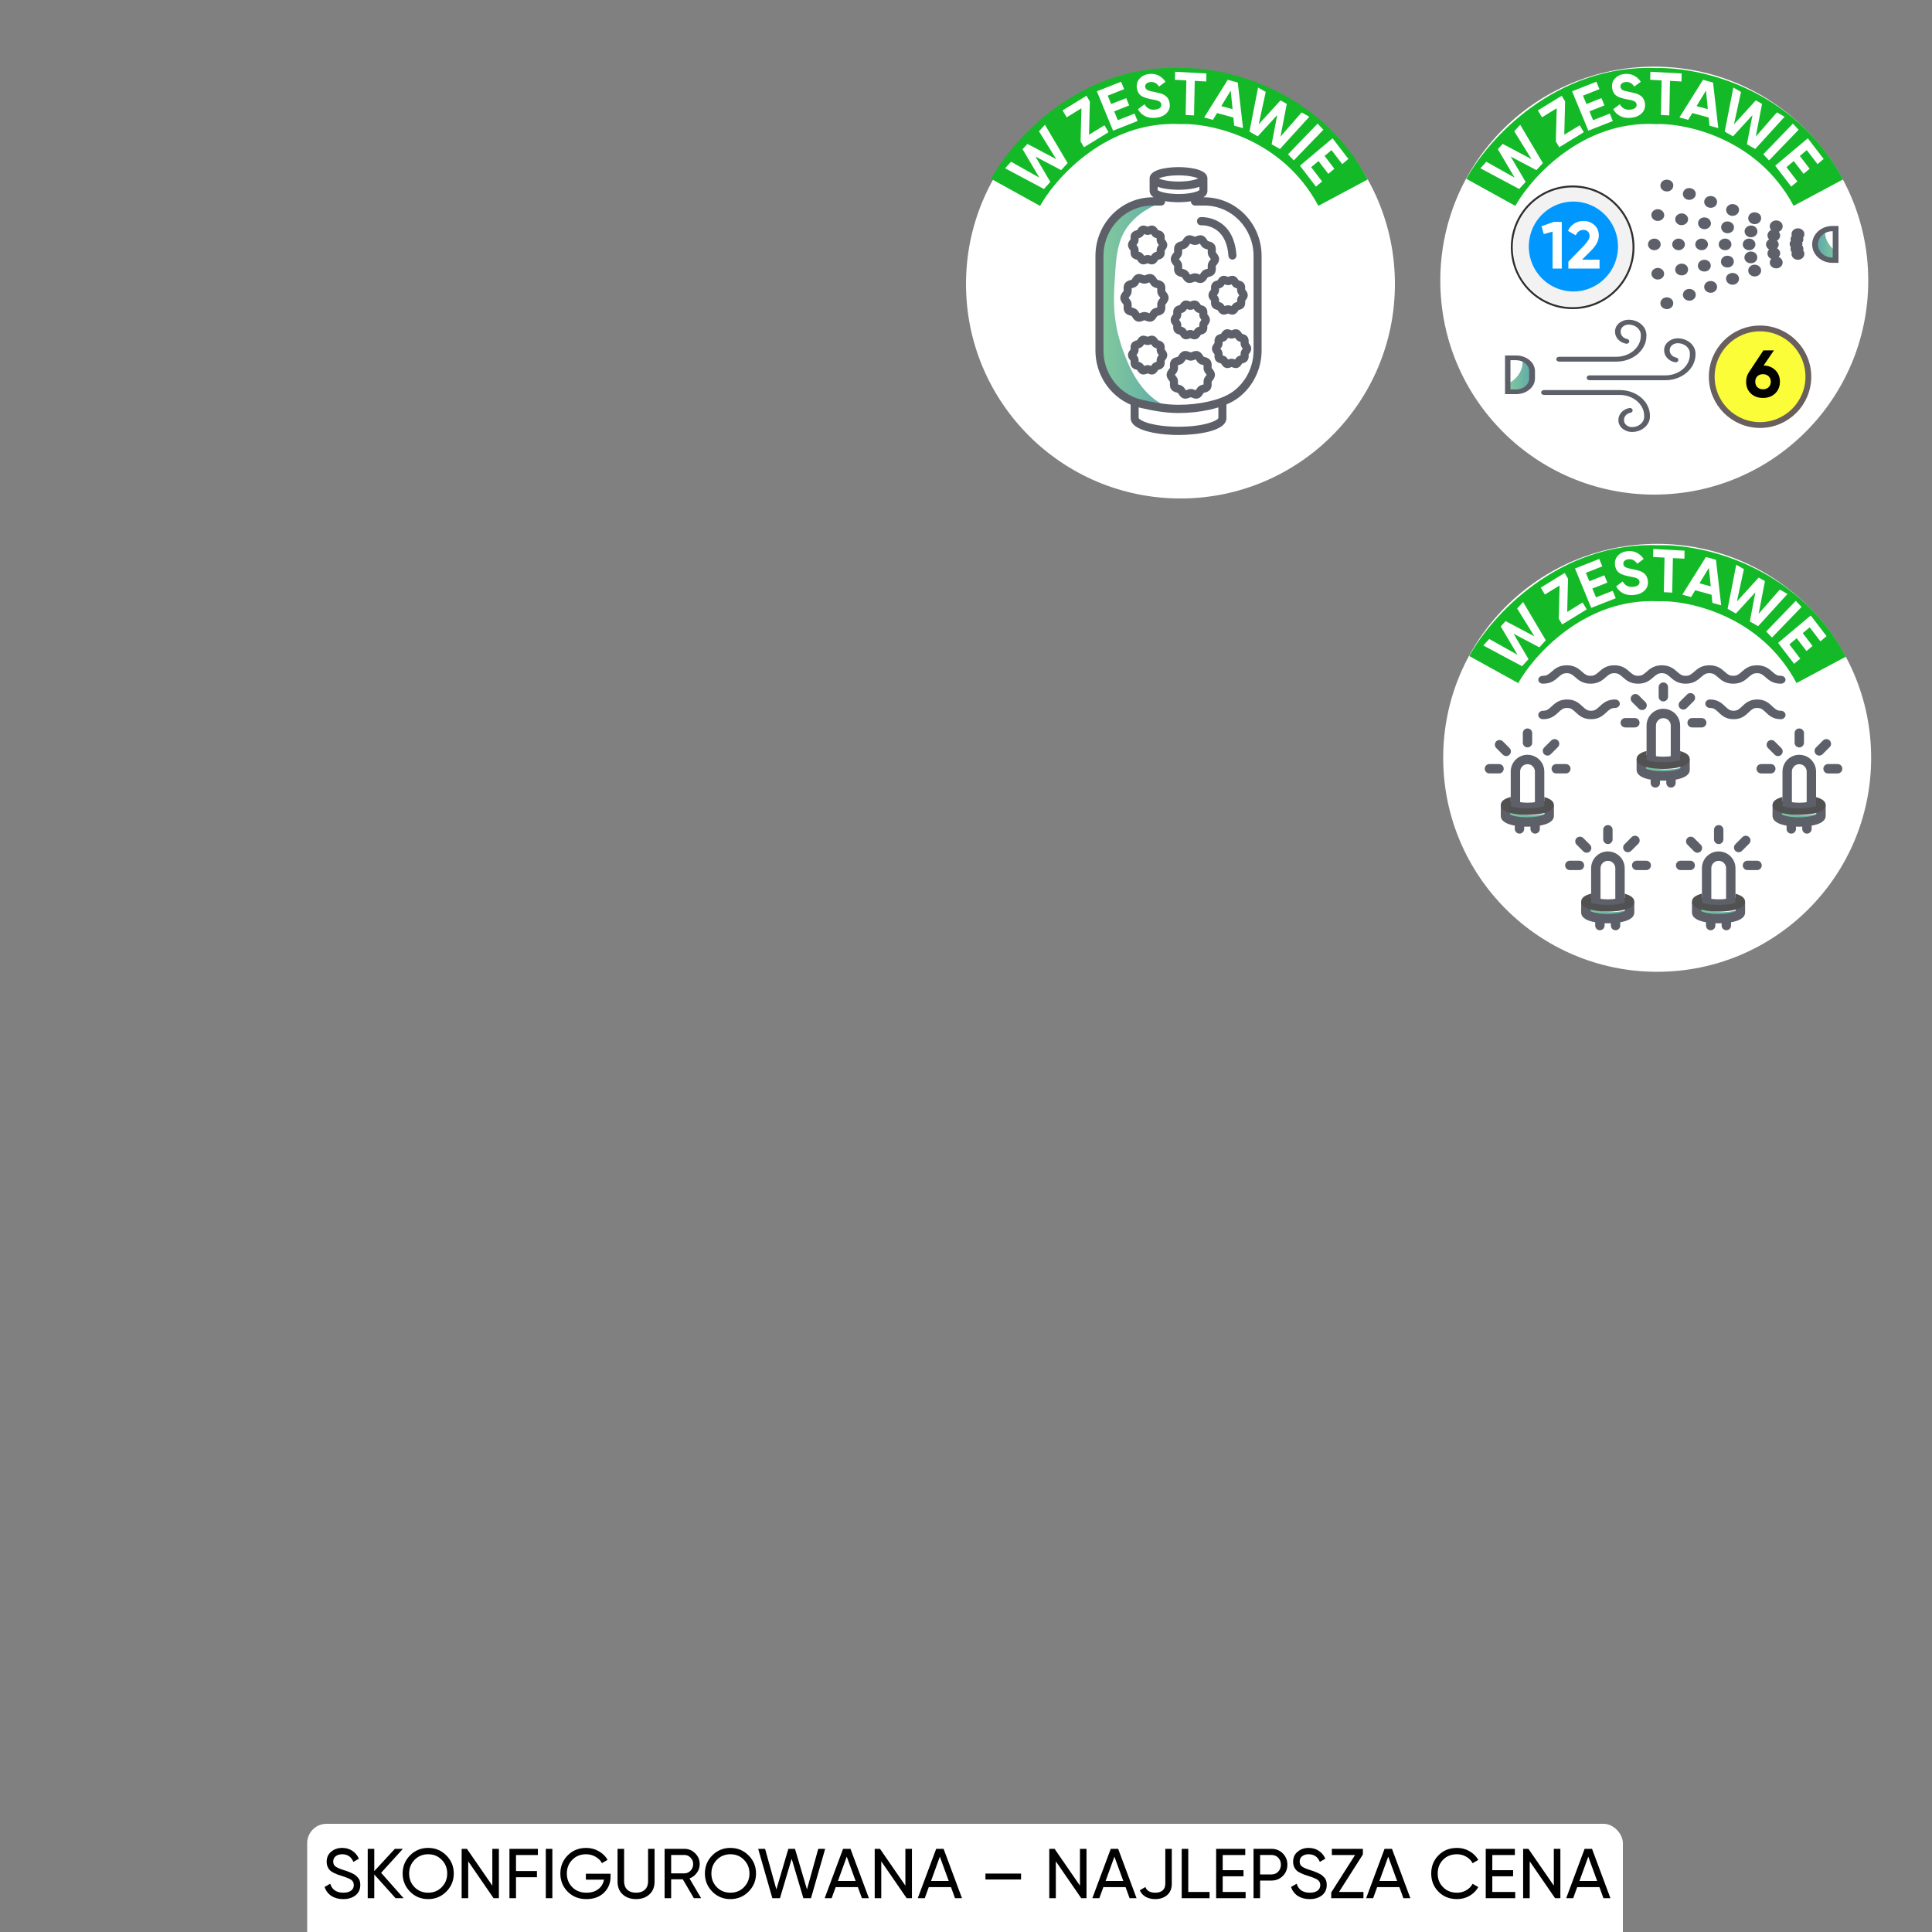 <svg xmlns="http://www.w3.org/2000/svg" fill="none" viewBox="0 0 2000 2000" height="2000" width="2000">
<rect x="0" y="0" width="2000" height="2000" fill="#808080" stroke="none"/>
<g clip-path="url(#clip0_1998_4920)">
<g clip-path="url(#clip1_1998_4920)">
<circle fill="white" r="221.5" cy="290.5" cx="1712.5"></circle>
<path fill="url(#paint0_linear_1998_4920)" d="M1901.68 260.497C1901.68 260.497 1887.54 253.371 1889.24 236L1879.01 246.244L1881.69 260.497L1890.46 269.405H1901.68V260.497Z"></path>
<path fill="#5D6069" d="M1712.56 258.999C1708.94 258.999 1706 256.313 1706 252.999C1706 249.686 1708.94 247 1712.56 247C1716.19 247 1719.13 249.686 1719.13 252.999C1719.13 256.313 1716.19 258.999 1712.56 258.999Z"></path>
<path fill="#5D6069" d="M1737.64 247C1741.22 247 1744.21 249.727 1744.21 252.999C1744.21 256.272 1741.22 258.999 1737.64 258.999C1734.06 258.999 1731.07 256.272 1731.07 252.999C1731.07 249.727 1734.06 247 1737.64 247Z"></path>
<path fill="#5D6069" d="M1761.52 247C1765.1 247 1768.08 249.727 1768.08 252.999C1768.08 256.272 1765.1 258.999 1761.52 258.999C1757.93 258.999 1754.95 256.272 1754.95 252.999C1754.95 249.727 1757.93 247 1761.52 247Z"></path>
<path fill="#5D6069" d="M1785.79 258.999C1782.16 258.999 1779.22 256.313 1779.22 252.999C1779.22 249.686 1782.16 247 1785.79 247C1789.42 247 1792.36 249.686 1792.36 252.999C1792.36 256.313 1789.42 258.999 1785.79 258.999Z"></path>
<path fill="#5D6069" d="M1810.65 258.999C1807.03 258.999 1804.09 256.313 1804.09 252.999C1804.09 249.686 1807.03 247 1810.65 247C1814.28 247 1817.22 249.686 1817.22 252.999C1817.22 256.313 1814.28 258.999 1810.65 258.999Z"></path>
<path fill="#5D6069" d="M1828.19 253.002C1828.19 250.82 1829.58 248.82 1831.37 247.729C1829.98 246.275 1829.38 244.457 1829.78 242.457C1830.18 240.457 1831.77 238.821 1833.56 238.094C1831.97 236.458 1831.57 234.094 1832.56 231.912C1833.96 228.822 1837.74 227.367 1841.32 228.64C1844.7 229.913 1846.3 233.367 1844.9 236.639C1844.31 238.094 1842.91 239.366 1841.32 239.912C1842.51 241.184 1843.11 243.002 1842.71 245.002C1842.32 246.82 1841.12 248.275 1839.53 249.002C1840.52 250.093 1841.32 251.547 1841.32 253.002C1841.32 254.456 1840.72 255.91 1839.53 257.001C1841.12 257.91 1842.32 259.365 1842.71 261.001C1843.11 262.819 1842.51 264.637 1841.32 266.091C1842.91 266.637 1844.11 267.909 1844.9 269.364C1846.3 272.454 1844.7 276.09 1841.32 277.363C1837.94 278.636 1833.96 277.181 1832.56 274.091C1831.57 271.909 1832.17 269.546 1833.56 267.909C1831.57 267.182 1830.18 265.546 1829.78 263.546C1829.38 261.546 1829.98 259.728 1831.37 258.274C1829.58 257.183 1828.19 255.183 1828.19 253.002Z"></path>
<path fill="#5D6069" d="M1853.85 249.364C1853.65 248.455 1853.46 247.546 1853.65 246.637C1853.85 245.728 1854.25 244.819 1854.85 244.092C1854.45 242.819 1854.45 241.547 1855.05 240.092C1856.44 237.002 1860.22 235.547 1863.8 236.82C1867.19 238.092 1868.78 241.547 1867.38 244.819C1867.19 245.364 1866.79 245.728 1866.59 246.092C1866.79 247.001 1866.99 247.91 1866.79 248.819C1866.59 249.728 1866.19 250.455 1865.59 251.182C1865.79 251.727 1865.79 252.091 1865.79 252.637C1865.79 253.182 1865.79 253.727 1865.59 254.091C1866.19 254.818 1866.59 255.545 1866.79 256.454C1866.99 257.363 1866.99 258.272 1866.59 259.181C1866.99 259.545 1867.19 260.09 1867.38 260.454C1868.78 263.545 1867.19 267.181 1863.8 268.453C1860.42 269.726 1856.44 268.271 1855.05 265.181C1854.45 263.908 1854.45 262.454 1854.85 261.181C1854.25 260.454 1853.85 259.727 1853.65 258.636C1853.46 257.727 1853.46 256.818 1853.85 255.909C1853.06 254.818 1852.66 253.727 1852.66 252.273C1852.66 250.818 1853.06 250.455 1853.85 249.364Z"></path>
<path fill="#5D6069" d="M1722.92 197.732C1719.54 196.459 1717.94 193.005 1719.34 189.733C1720.73 186.642 1724.51 185.188 1728.09 186.46C1731.67 187.733 1733.07 191.187 1731.67 194.46C1730.28 197.732 1726.3 199.005 1722.92 197.732Z"></path>
<path fill="#5D6069" d="M1746.2 206.457C1742.82 205.184 1741.23 201.73 1742.62 198.458C1744.01 195.185 1747.79 193.913 1751.38 195.185C1754.76 196.458 1756.35 199.912 1754.96 203.185C1753.56 206.093 1749.58 207.73 1746.2 206.457Z"></path>
<path fill="#5D6069" d="M1768.27 214.638C1764.88 213.366 1763.29 209.73 1764.68 206.639C1766.08 203.548 1770.06 202.094 1773.44 203.367C1776.82 204.639 1778.41 208.093 1777.02 211.366C1775.63 214.638 1771.65 215.911 1768.27 214.638Z"></path>
<path fill="#5D6069" d="M1790.97 223.002C1787.58 221.729 1785.99 218.093 1787.38 215.002C1788.78 211.912 1792.56 210.457 1796.14 211.73C1799.72 213.002 1801.11 216.457 1799.72 219.729C1798.13 222.82 1794.35 224.274 1790.97 223.002Z"></path>
<path fill="#5D6069" d="M1813.84 231.547C1810.46 230.274 1808.86 226.82 1810.26 223.548C1811.65 220.275 1815.43 219.003 1819.01 220.275C1822.59 221.548 1823.99 225.002 1822.59 228.274C1821.2 231.547 1817.22 232.82 1813.84 231.547Z"></path>
<path fill="#5D6069" d="M1722.92 308.269C1726.3 306.996 1730.28 308.451 1731.67 311.541C1733.07 314.632 1731.47 318.268 1728.09 319.541C1724.71 320.813 1720.73 319.359 1719.34 316.268C1717.94 313.178 1719.54 309.542 1722.92 308.269Z"></path>
<path fill="#5D6069" d="M1746.2 299.542C1749.58 298.27 1753.56 299.724 1754.96 302.815C1756.35 305.905 1754.76 309.542 1751.38 310.814C1747.99 312.087 1744.01 310.632 1742.62 307.542C1741.23 304.451 1742.82 300.815 1746.2 299.542Z"></path>
<path fill="#5D6069" d="M1768.27 291.359C1771.65 290.086 1775.63 291.541 1777.02 294.631C1778.41 297.722 1776.82 301.358 1773.44 302.631C1770.06 303.903 1766.08 302.449 1764.68 299.358C1763.29 296.267 1764.88 292.631 1768.27 291.359Z"></path>
<path fill="#5D6069" d="M1790.97 282.999C1794.36 281.727 1798.34 283.181 1799.73 286.272C1801.12 289.362 1799.53 292.999 1796.15 294.271C1792.76 295.544 1788.78 294.089 1787.39 290.999C1785.8 287.726 1787.39 284.272 1790.97 282.999Z"></path>
<path fill="#5D6069" d="M1813.85 274.453C1817.23 273.18 1821.21 274.634 1822.61 277.725C1824 280.816 1822.41 284.452 1819.03 285.724C1815.64 286.997 1811.66 285.542 1810.27 282.452C1808.88 279.361 1810.47 275.725 1813.85 274.453Z"></path>
<path fill="#5D6069" d="M1722.72 223.728C1722.12 227.001 1718.54 229.183 1714.95 228.637C1711.37 228.092 1708.98 224.819 1709.58 221.547C1710.18 218.274 1713.76 216.093 1717.34 216.638C1720.92 217.365 1723.31 220.456 1722.72 223.728Z"></path>
<path fill="#5D6069" d="M1747.38 228.092C1746.79 231.364 1743.2 233.546 1739.62 233C1736.04 232.455 1733.65 229.183 1734.25 225.91C1734.85 222.638 1738.43 220.456 1742.01 221.001C1745.59 221.547 1748.18 224.819 1747.38 228.092Z"></path>
<path fill="#5D6069" d="M1765.69 225.183C1769.28 225.728 1771.66 229.001 1771.07 232.273C1770.47 235.545 1766.89 237.727 1763.31 237.182C1759.72 236.636 1757.34 233.364 1757.93 230.091C1758.53 226.637 1761.91 224.455 1765.69 225.183Z"></path>
<path fill="#5D6069" d="M1789.58 229.366C1793.16 229.912 1795.55 233.184 1794.95 236.457C1794.35 239.729 1790.77 241.911 1787.19 241.365C1783.61 240.82 1781.22 237.547 1781.82 234.275C1782.41 230.821 1785.8 228.639 1789.58 229.366Z"></path>
<path fill="#5D6069" d="M1813.84 233.548C1817.42 234.094 1819.81 237.366 1819.22 240.639C1818.62 243.911 1815.04 246.093 1811.45 245.547C1807.87 245.002 1805.48 241.729 1806.08 238.457C1806.68 235.185 1810.26 233.003 1813.84 233.548Z"></path>
<path fill="#5D6069" d="M1712.45 288.332C1709.45 286.473 1708.66 282.742 1710.7 279.999C1712.73 277.257 1716.82 276.54 1719.82 278.399C1722.82 280.258 1723.6 283.989 1721.57 286.732C1719.53 289.475 1715.45 290.191 1712.45 288.332Z"></path>
<path fill="#5D6069" d="M1739.63 272.999C1743.21 272.454 1746.79 274.454 1747.39 277.908C1747.98 281.362 1745.79 284.453 1742.01 284.998C1738.43 285.544 1734.85 283.544 1734.25 280.089C1733.66 276.817 1736.04 273.726 1739.63 272.999Z"></path>
<path fill="#5D6069" d="M1763.12 268.999C1766.7 268.454 1770.28 270.454 1770.88 273.908C1771.48 277.18 1769.29 280.453 1765.51 280.998C1761.92 281.544 1758.34 279.544 1757.75 276.089C1757.15 272.817 1759.54 269.545 1763.12 268.999Z"></path>
<path fill="#5D6069" d="M1787 264.816C1790.58 264.27 1794.16 266.27 1794.76 269.724C1795.35 272.997 1793.16 276.269 1789.38 276.815C1785.8 277.36 1782.22 275.36 1781.62 271.906C1781.03 268.633 1783.41 265.361 1787 264.816Z"></path>
<path fill="#5D6069" d="M1811.27 260.452C1814.85 259.907 1818.43 261.907 1819.03 265.361C1819.63 268.815 1817.44 271.906 1813.66 272.451C1810.07 272.997 1806.49 270.997 1805.9 267.543C1805.3 264.27 1807.69 261.18 1811.27 260.452Z"></path>
<path fill="#5D6069" d="M1896.83 233.91H1903.2V272.089H1896.83C1885.29 272.089 1875.94 263.544 1875.94 252.999C1875.94 242.455 1885.29 233.91 1896.83 233.91ZM1896.83 266.635H1897.23V239.364H1896.83C1888.67 239.364 1881.91 245.545 1881.91 252.999C1881.91 260.453 1888.67 266.635 1896.83 266.635Z"></path>
<path fill="url(#paint1_linear_1998_4920)" d="M1562 396.61C1562 396.61 1578.12 389.098 1576.11 371L1588 381.756L1584.97 396.61L1574.9 406H1562V396.61Z"></path>
<path fill="#5D6069" d="M1569.62 408H1558V368H1569.62C1580.28 368 1589 375.287 1589 384.194V391.806C1589 400.713 1580.28 408 1569.62 408ZM1563.62 403.142H1569.43C1576.99 403.142 1582.99 397.96 1582.99 391.806V384.194C1582.99 377.879 1576.79 372.858 1569.43 372.858H1563.62V403.142Z"></path>
<path fill="#5D6069" d="M1673.24 374.353H1613.91C1612.37 374.353 1611.01 373.182 1611.01 371.843C1611.01 370.503 1612.37 369.332 1613.91 369.332H1673.24C1687.16 369.332 1698.56 359.623 1698.56 347.739V346.734C1698.56 340.876 1692.96 336.022 1686 336.022C1681.36 336.022 1677.69 339.202 1677.69 343.052V343.554C1677.69 347.069 1680.39 350.082 1684.45 350.919C1686 351.254 1686.96 352.593 1686.58 353.932C1686.19 355.271 1684.65 356.108 1683.1 355.773C1676.53 354.434 1671.89 349.413 1671.89 343.554V343.052C1671.89 336.356 1678.27 331 1686 331C1696.05 331 1704.36 338.03 1704.36 346.734V347.739C1704.36 362.469 1690.44 374.353 1673.24 374.353Z"></path>
<path fill="#5D6069" d="M1689.47 447.166C1681.74 447.166 1675.36 441.809 1675.36 435.114V434.612C1675.36 428.753 1680 423.732 1686.57 422.393C1688.12 422.058 1689.67 422.895 1690.05 424.234C1690.44 425.573 1689.47 426.912 1687.93 427.247C1683.87 428.084 1681.16 431.097 1681.16 434.612V435.114C1681.16 438.964 1684.83 442.144 1689.47 442.144C1696.43 442.144 1702.03 437.29 1702.03 431.431V430.427C1702.03 418.543 1690.63 408.834 1676.72 408.834H1598.25C1596.71 408.834 1595.36 407.662 1595.36 406.323C1595.36 404.984 1596.71 403.812 1598.25 403.812H1676.91C1694.11 403.812 1708.03 415.697 1708.03 430.427V431.431C1707.83 439.968 1699.72 447.166 1689.47 447.166Z"></path>
<path fill="#5D6069" d="M1724.06 393.603H1645.4C1643.86 393.603 1642.51 392.432 1642.51 391.093C1642.51 389.753 1643.86 388.582 1645.4 388.582H1724.06C1737.98 388.582 1749.38 378.873 1749.38 366.989V365.984C1749.38 360.126 1743.77 355.272 1736.82 355.272C1732.18 355.272 1728.51 358.452 1728.51 362.302V362.804C1728.51 366.319 1731.21 369.332 1735.27 370.169C1736.82 370.504 1737.78 371.843 1737.4 373.182C1737.01 374.521 1735.46 375.358 1733.92 375.023C1727.35 373.684 1722.71 368.663 1722.71 362.804V362.302C1722.71 355.606 1729.09 350.25 1736.82 350.25C1746.87 350.25 1755.18 357.28 1755.18 365.984V366.989C1755.18 381.551 1741.26 393.603 1724.06 393.603Z"></path>
<circle stroke-width="6" stroke="#695F5F" fill="#FAFD37" r="50" cy="390" cx="1822"></circle>
<path stroke-width="16" stroke="#F2F2F2" fill="#0098FF" d="M1618.96 308.81C1589.49 303.328 1570.1 274.844 1575.52 245.285C1580.93 215.726 1609.14 196.095 1638.61 201.577C1668.08 207.059 1687.47 235.542 1682.05 265.101C1676.64 294.66 1648.43 314.292 1618.96 308.81Z"></path>
<path fill="white" d="M1595.76 234.185L1608.46 229.7H1616.74V278H1607.21V239.774L1598.11 242.327L1595.76 234.185ZM1655.84 278H1623.55V270.893L1640.04 253.919C1643.72 250.009 1645.56 246.789 1645.56 244.259C1645.56 242.373 1644.96 240.855 1643.77 239.705C1642.62 238.555 1641.12 237.98 1639.28 237.98C1635.6 237.98 1632.91 239.866 1631.21 243.638L1623.2 238.946C1624.68 235.68 1626.81 233.173 1629.62 231.425C1632.47 229.631 1635.65 228.734 1639.14 228.734C1643.51 228.734 1647.26 230.114 1650.39 232.874C1653.52 235.588 1655.08 239.268 1655.08 243.914C1655.08 248.928 1652.44 254.08 1647.15 259.37L1637.69 268.823H1655.84V278Z"></path>
<path fill="#020202" d="M1836.36 362.7L1825.67 378.363C1830.68 378.501 1834.75 380.134 1837.88 383.262C1841.01 386.39 1842.57 390.346 1842.57 395.13C1842.57 400.052 1840.94 404.1 1837.67 407.274C1834.41 410.402 1830.2 411.966 1825.04 411.966C1819.89 411.966 1815.68 410.402 1812.42 407.274C1809.2 404.192 1807.59 400.144 1807.59 395.13C1807.59 391.496 1808.53 388.253 1810.42 385.401L1825.46 362.7H1836.36ZM1833.12 395.13C1833.12 392.83 1832.36 390.967 1830.84 389.541C1829.32 388.069 1827.39 387.333 1825.04 387.333C1822.7 387.333 1820.77 388.046 1819.25 389.472C1817.78 390.898 1817.04 392.784 1817.04 395.13C1817.04 397.476 1817.78 399.385 1819.25 400.857C1820.77 402.283 1822.7 402.996 1825.04 402.996C1827.39 402.996 1829.32 402.283 1830.84 400.857C1832.36 399.385 1833.12 397.476 1833.12 395.13Z"></path>
<circle stroke-width="2" stroke="#302E2E" r="63" cy="256" cx="1628"></circle>
<path stroke-width="58" stroke="#14B928" d="M1543.33 199.133C1562.63 164.207 1623.93 95.373 1714.68 99.441C1752.2 98.413 1838.26 116.969 1882.33 199.413"></path>
<path fill="white" d="M1579.32 188.331L1572.64 195.627L1532.48 174.199L1538.65 167.461L1567.94 183.874L1550.56 154.449L1555.58 148.966L1585.43 164.775L1567.54 135.908L1573.7 129.17L1597.18 168.814L1590.5 176.11L1563.89 162.09L1579.32 188.331Z"></path>
<path fill="white" d="M1620.2 105.034L1619.35 139.469L1635.31 129.69L1639.56 136.838L1614.15 152.411L1610.61 146.455L1611.49 112.074L1596.24 121.425L1591.99 114.277L1616.69 99.132L1620.2 105.034Z"></path>
<path fill="white" d="M1645.39 115.249L1649.16 124.395L1666.45 117.569L1669.61 125.259L1644.24 135.279L1627.45 94.5L1652.53 84.595L1655.7 92.285L1638.7 98.996L1642.28 107.676L1657.8 101.544L1660.92 109.117L1645.39 115.249Z"></path>
<path fill="white" d="M1688.72 121.913C1684.42 122.392 1680.66 121.84 1677.43 120.256C1674.21 118.673 1671.74 116.265 1670.03 113.034L1676.83 107.903C1679.15 112.165 1682.81 114.016 1687.82 113.458C1690.16 113.197 1691.86 112.586 1692.91 111.623C1693.97 110.66 1694.4 109.472 1694.2 108.057C1693.99 106.517 1693.14 105.408 1691.65 104.729C1690.16 104.009 1687.56 103.347 1683.88 102.744C1679.88 102.007 1676.67 100.992 1674.25 99.699C1671.21 97.967 1669.43 95.125 1668.89 91.171C1668.34 87.176 1669.31 83.879 1671.8 81.278C1674.27 78.594 1677.51 77.028 1681.52 76.582C1685.02 76.191 1688.25 76.697 1691.2 78.1C1694.14 79.504 1696.58 81.683 1698.51 84.636L1691.82 89.628C1689.55 86.079 1686.5 84.518 1682.66 84.946C1680.91 85.142 1679.56 85.714 1678.63 86.662C1677.7 87.569 1677.32 88.668 1677.5 89.958C1677.68 91.331 1678.4 92.392 1679.65 93.14C1681.02 93.874 1683.35 94.543 1686.66 95.147L1689.8 95.81C1690.36 95.916 1691.35 96.165 1692.76 96.557C1694.08 96.875 1695.05 97.21 1695.7 97.561C1697.91 98.581 1699.46 99.718 1700.36 100.97C1701.68 102.597 1702.5 104.596 1702.83 106.968C1703.38 111.005 1702.33 114.374 1699.69 117.077C1697.05 119.779 1693.4 121.391 1688.72 121.913Z"></path>
<path fill="white" d="M1708.46 74.275L1740.85 76.056L1740.68 84.371L1728.79 83.717L1728.06 119.493L1719.38 119.016L1720.11 83.239L1708.29 82.589L1708.46 74.275Z"></path>
<path fill="white" d="M1778.76 132.627L1769.64 130.125L1768.81 121.674L1751.86 117.018L1747.59 124.068L1738.54 121.582L1762.96 82.612L1773.35 85.465L1778.76 132.627ZM1766.02 93.827L1756.29 109.818L1767.95 113.021L1766.02 93.827Z"></path>
<path fill="white" d="M1794.01 141.123L1785.42 136.224L1794.35 90.632L1802.29 95.157L1795.04 128.607L1817.61 103.895L1824.07 107.577L1817.54 141.433L1839.45 116.346L1847.38 120.871L1817 154.23L1808.4 149.331L1814.15 119.158L1794.01 141.123Z"></path>
<path fill="white" d="M1825.34 159.706L1855.98 127.99L1861.95 134.304L1831.31 166.021L1825.34 159.706Z"></path>
<path fill="white" d="M1856.9 166.703L1849.33 173.064L1860.63 187.816L1854.26 193.164L1837.67 171.511L1871.44 143.15L1887.84 164.553L1881.47 169.901L1870.36 155.399L1863.17 161.435L1873.33 174.687L1867.06 179.954L1856.9 166.703Z"></path>
</g>
<circle fill="white" r="221.5" cy="784.5" cx="1715.5"></circle>
<path fill="white" d="M1813.46 741.48V697.84C1813.46 697.84 1786.92 694.203 1784 719.66C1784.27 719.66 1786.13 741.48 1813.46 741.48Z"></path>
<path fill="url(#paint2_linear_1998_4920)" d="M1603.81 841.027C1603.65 841.086 1603.5 841.141 1603.34 841.193C1587.69 846.685 1572.64 842.869 1572.64 842.869C1565.33 841.306 1564.08 838.261 1565.22 835.165C1565.33 834.896 1565.45 834.624 1565.58 834.354L1561.3 832.467L1558.75 829.504L1558.75 841.027C1558.75 845.644 1570.65 848.138 1581.85 848.138C1593.05 848.138 1604.96 845.644 1604.96 841.027H1603.81Z"></path>
<path fill="#515151" d="M1604.06 833.411L1603.45 836.355L1598.87 837.82C1597.64 838.242 1596.25 838.599 1594.66 838.923C1590.86 839.733 1586.16 840.187 1581.07 840.187C1576.37 840.187 1572.03 839.798 1568.36 839.117C1566.45 838.761 1564.76 838.307 1563.3 837.82L1561.12 835.217L1558.12 833.411C1558.28 831.854 1560.45 830.428 1563.89 829.358C1564.12 829.293 1564.37 829.196 1564.63 829.131L1568.75 828.32L1568.98 833.93L1574.62 835.453L1585.19 835.81L1593.52 834.383L1594.56 828.742L1597.9 829.228C1598.16 829.293 1598.42 829.39 1598.65 829.488C1601.89 830.525 1603.87 831.919 1604.06 833.411Z"></path>
<path fill="#5D6069" d="M1551.78 800.665H1541.86C1539.18 800.665 1537 798.486 1537 795.801C1537 793.116 1539.18 790.938 1541.86 790.938H1551.78C1554.46 790.938 1556.64 793.116 1556.64 795.801C1556.64 798.486 1554.46 800.665 1551.78 800.665Z"></path>
<path fill="#5D6069" d="M1581.27 773.717C1578.59 773.717 1576.41 771.538 1576.41 768.853V758.942C1576.41 756.257 1578.59 754.078 1581.27 754.078C1583.95 754.078 1586.13 756.257 1586.13 758.942V768.853C1586.13 771.538 1583.95 773.717 1581.27 773.717Z"></path>
<path fill="#5D6069" d="M1620.95 800.665H1611.04C1608.35 800.665 1606.17 798.486 1606.17 795.801C1606.17 793.116 1608.35 790.938 1611.04 790.938H1620.95C1623.63 790.938 1625.81 793.116 1625.81 795.801C1625.81 798.486 1623.63 800.665 1620.95 800.665Z"></path>
<path fill="#5D6069" d="M1601.93 782.179C1600.68 782.179 1599.44 781.705 1598.49 780.755C1596.59 778.855 1596.59 775.778 1598.49 773.878L1605.85 766.515C1607.75 764.615 1610.83 764.615 1612.73 766.515C1614.63 768.415 1614.63 771.492 1612.73 773.392L1605.36 780.752C1604.42 781.702 1603.17 782.179 1601.93 782.179Z"></path>
<path fill="#5D6069" d="M1559.23 782.686C1557.98 782.686 1556.74 782.212 1555.79 781.262L1548.88 774.353C1546.98 772.453 1546.98 769.376 1548.88 767.476C1550.78 765.576 1553.86 765.576 1555.76 767.476L1562.66 774.385C1564.56 776.285 1564.56 779.362 1562.66 781.262C1561.72 782.209 1560.47 782.686 1559.23 782.686Z"></path>
<path fill="#5D6069" d="M1608.61 833.414V844.47C1608.61 850.598 1601.35 853.419 1594.05 854.684V858.088C1594.05 860.779 1591.88 862.952 1589.19 862.952C1586.53 862.952 1584.32 860.779 1584.32 858.088V855.689C1583.06 855.721 1581.92 855.754 1581.08 855.754C1580.24 855.754 1579.1 855.721 1577.84 855.689V858.088C1577.84 860.779 1575.67 862.952 1572.98 862.952C1570.28 862.952 1568.11 860.779 1568.11 858.088V854.684C1560.82 853.419 1553.59 850.598 1553.59 844.47V833.414H1558.13C1558.06 833.511 1558.06 833.576 1558.06 833.673C1558.06 835.23 1560.01 836.689 1563.31 837.824V843.141C1565.36 844.308 1571.61 846.027 1581.08 846.027C1590.58 846.027 1596.84 844.308 1598.88 843.141V837.824C1602.16 836.689 1604.1 835.23 1604.1 833.673C1604.1 833.576 1604.1 833.511 1604.07 833.414H1608.61Z"></path>
<path fill="#5D6069" d="M1590.97 784.29C1588.22 782.442 1584.84 781.34 1581.28 781.34C1571.68 781.34 1563.9 789.121 1563.9 798.719V833.509C1563.9 836.038 1565.2 837.821 1568.02 838.989C1568.11 839.021 1568.24 839.086 1568.37 839.118C1571.23 840.156 1575.44 840.675 1581.28 840.675C1587.47 840.675 1591.85 840.123 1594.67 838.924C1597.39 837.756 1598.66 836.006 1598.66 833.509V798.719C1598.66 792.72 1595.61 787.435 1590.97 784.29ZM1573.63 798.719C1573.63 794.504 1577.06 791.067 1581.28 791.067C1582.87 791.067 1584.33 791.553 1585.56 792.364C1587.57 793.758 1588.93 796.06 1588.93 798.719V830.396C1587.28 830.688 1584.68 830.948 1581.28 830.948C1577.87 830.948 1575.28 830.688 1573.63 830.396V798.719Z"></path>
<path fill="#515151" d="M1608.57 833.38C1608.57 837.789 1603.83 840.837 1594.53 842.523C1590.51 843.236 1585.84 843.625 1581.07 843.625C1576.47 843.625 1571.96 843.269 1568.04 842.588C1558.44 840.934 1553.58 837.854 1553.58 833.38C1553.58 829.586 1557.05 826.798 1563.89 825.047V832.212C1562.62 832.634 1561.75 833.055 1561.17 833.38C1562.36 834.061 1564.83 835.066 1569.21 835.811C1576.44 837.044 1586.16 837.011 1593.33 835.747C1597.48 835.001 1599.85 834.028 1601.01 833.38C1600.49 833.055 1599.72 832.699 1598.65 832.342V825.144C1605.23 826.927 1608.57 829.683 1608.57 833.38Z"></path>
<path fill="url(#paint3_linear_1998_4920)" d="M1687.05 941.078C1686.89 941.136 1686.74 941.191 1686.58 941.243C1670.93 946.736 1655.89 942.92 1655.89 942.92C1648.57 941.357 1647.32 938.312 1648.47 935.216C1648.57 934.947 1648.69 934.674 1648.82 934.405L1644.55 932.518L1641.99 929.555L1642 941.078C1642 945.695 1653.89 948.188 1665.1 948.188C1676.3 948.188 1688.2 945.695 1688.2 941.078H1687.05Z"></path>
<path fill="#515151" d="M1687.29 933.458L1686.67 936.402L1682.1 937.867C1680.87 938.289 1679.47 938.645 1677.88 938.97C1674.09 939.78 1669.39 940.234 1664.3 940.234C1659.6 940.234 1655.25 939.845 1651.59 939.164C1649.68 938.808 1647.99 938.354 1646.53 937.867L1644.35 935.264L1641.34 933.458C1641.51 931.901 1643.68 930.475 1647.12 929.405C1647.34 929.34 1647.6 929.243 1647.86 929.178L1651.98 928.367L1652.21 933.976L1657.85 935.5L1668.42 935.857L1676.75 934.43L1677.79 928.789L1681.13 929.275C1681.39 929.34 1681.65 929.437 1681.87 929.534C1685.12 930.572 1687.09 931.966 1687.29 933.458Z"></path>
<path fill="#5D6069" d="M1635.01 900.711H1625.09C1622.41 900.711 1620.23 898.533 1620.23 895.848C1620.23 893.163 1622.41 890.984 1625.09 890.984H1635.01C1637.69 890.984 1639.87 893.163 1639.87 895.848C1639.87 898.533 1637.69 900.711 1635.01 900.711Z"></path>
<path fill="#5D6069" d="M1664.5 873.768C1661.81 873.768 1659.63 871.589 1659.63 868.904V858.992C1659.63 856.308 1661.81 854.129 1664.5 854.129C1667.18 854.129 1669.36 856.308 1669.36 858.992V868.904C1669.36 871.589 1667.18 873.768 1664.5 873.768Z"></path>
<path fill="#5D6069" d="M1704.2 900.711H1694.29C1691.6 900.711 1689.42 898.533 1689.42 895.848C1689.42 893.163 1691.6 890.984 1694.29 890.984H1704.2C1706.88 890.984 1709.06 893.163 1709.06 895.848C1709.06 898.533 1706.88 900.711 1704.2 900.711Z"></path>
<path fill="#5D6069" d="M1685.15 882.225C1683.91 882.225 1682.66 881.752 1681.71 880.802C1679.81 878.902 1679.81 875.825 1681.71 873.925L1689.08 866.562C1690.98 864.662 1694.05 864.662 1695.95 866.562C1697.85 868.462 1697.85 871.539 1695.95 873.439L1688.59 880.802C1687.64 881.752 1686.4 882.225 1685.15 882.225Z"></path>
<path fill="#5D6069" d="M1642.46 882.732C1641.22 882.732 1639.97 882.259 1639.02 881.309L1632.11 874.4C1630.21 872.5 1630.21 869.423 1632.11 867.523C1634.01 865.623 1637.09 865.623 1638.99 867.523L1645.9 874.432C1647.8 876.332 1647.8 879.409 1645.9 881.309C1644.95 882.259 1643.71 882.732 1642.46 882.732Z"></path>
<path fill="#5D6069" d="M1691.83 933.461V944.517C1691.83 950.645 1684.57 953.466 1677.28 954.731V958.135C1677.28 960.826 1675.1 962.999 1672.41 962.999C1669.75 962.999 1667.55 960.826 1667.55 958.135V955.736C1666.29 955.768 1665.15 955.801 1664.31 955.801C1663.46 955.801 1662.33 955.768 1661.07 955.736V958.135C1661.07 960.826 1658.89 962.999 1656.2 962.999C1653.51 962.999 1651.34 960.826 1651.34 958.135V954.731C1644.04 953.466 1636.81 950.645 1636.81 944.517V933.461H1641.35C1641.29 933.558 1641.29 933.623 1641.29 933.72C1641.29 935.277 1643.23 936.736 1646.54 937.871V943.188C1648.58 944.355 1654.84 946.074 1664.31 946.074C1673.81 946.074 1680.07 944.355 1682.11 943.188V937.871C1685.38 936.736 1687.33 935.277 1687.33 933.72C1687.33 933.623 1687.33 933.558 1687.3 933.461H1691.83Z"></path>
<path fill="#5D6069" d="M1674.2 884.337C1671.44 882.489 1668.07 881.387 1664.5 881.387C1654.91 881.387 1647.12 889.168 1647.12 898.766V933.556C1647.12 936.085 1648.42 937.868 1651.24 939.035C1651.34 939.068 1651.47 939.133 1651.6 939.165C1654.45 940.203 1658.67 940.721 1664.5 940.721C1670.7 940.721 1675.07 940.17 1677.89 938.971C1680.62 937.803 1681.88 936.052 1681.88 933.556V898.766C1681.88 892.767 1678.84 887.482 1674.2 884.337ZM1656.85 898.766C1656.85 894.551 1660.29 891.114 1664.5 891.114C1666.09 891.114 1667.55 891.6 1668.78 892.411C1670.79 893.805 1672.16 896.107 1672.16 898.766V930.443C1670.5 930.735 1667.91 930.994 1664.5 930.994C1661.1 930.994 1658.51 930.735 1656.85 930.443V898.766Z"></path>
<path fill="#515151" d="M1691.79 933.427C1691.79 937.836 1687.06 940.884 1677.76 942.57C1673.73 943.283 1669.07 943.672 1664.3 943.672C1659.7 943.672 1655.19 943.316 1651.27 942.635C1641.67 940.981 1636.8 937.901 1636.8 933.427C1636.8 929.633 1640.27 926.845 1647.12 925.094V932.259C1645.85 932.681 1644.98 933.102 1644.39 933.427C1645.59 934.107 1648.06 935.113 1652.43 935.858C1659.66 937.09 1669.39 937.058 1676.56 935.793C1680.71 935.048 1683.07 934.075 1684.24 933.427C1683.72 933.102 1682.94 932.746 1681.87 932.389V925.191C1688.46 926.974 1691.79 929.73 1691.79 933.427Z"></path>
<path fill="url(#paint4_linear_1998_4920)" d="M1801.74 941.078C1801.59 941.136 1801.43 941.191 1801.28 941.243C1785.63 946.736 1770.58 942.92 1770.58 942.92C1763.26 941.357 1762.01 938.312 1763.16 935.216C1763.26 934.947 1763.38 934.674 1763.52 934.405L1759.24 932.518L1756.69 929.555L1756.69 941.078C1756.69 945.695 1768.59 948.188 1779.79 948.188C1790.99 948.188 1802.89 945.695 1802.89 941.078H1801.74Z"></path>
<path fill="#515151" d="M1801.98 933.458L1801.37 936.402L1796.8 937.867C1795.56 938.289 1794.17 938.645 1792.58 938.97C1788.79 939.78 1784.09 940.234 1778.99 940.234C1774.29 940.234 1769.95 939.845 1766.28 939.164C1764.37 938.808 1762.69 938.354 1761.23 937.867L1759.04 935.264L1756.04 933.458C1756.2 931.901 1758.37 930.475 1761.81 929.405C1762.04 929.34 1762.3 929.243 1762.56 929.178L1766.67 928.367L1766.9 933.976L1772.54 935.5L1783.11 935.857L1791.45 934.43L1792.48 928.789L1795.82 929.275C1796.08 929.34 1796.34 929.437 1796.57 929.534C1799.81 930.572 1801.79 931.966 1801.98 933.458Z"></path>
<path fill="#5D6069" d="M1749.7 900.711H1739.79C1737.1 900.711 1734.92 898.533 1734.92 895.848C1734.92 893.163 1737.1 890.984 1739.79 890.984H1749.7C1752.39 890.984 1754.56 893.163 1754.56 895.848C1754.56 898.533 1752.39 900.711 1749.7 900.711Z"></path>
<path fill="#5D6069" d="M1779.19 873.768C1776.51 873.768 1774.33 871.589 1774.33 868.904V858.992C1774.33 856.308 1776.51 854.129 1779.19 854.129C1781.88 854.129 1784.06 856.308 1784.06 858.992V868.904C1784.06 871.589 1781.88 873.768 1779.19 873.768Z"></path>
<path fill="#5D6069" d="M1818.89 900.711H1808.98C1806.3 900.711 1804.12 898.533 1804.12 895.848C1804.12 893.163 1806.3 890.984 1808.98 890.984H1818.89C1821.58 890.984 1823.76 893.163 1823.76 895.848C1823.76 898.533 1821.58 900.711 1818.89 900.711Z"></path>
<path fill="#5D6069" d="M1799.86 882.225C1798.61 882.225 1797.37 881.752 1796.42 880.802C1794.52 878.902 1794.52 875.825 1796.42 873.925L1803.78 866.562C1805.68 864.662 1808.76 864.662 1810.66 866.562C1812.56 868.462 1812.56 871.539 1810.66 873.439L1803.29 880.802C1802.35 881.752 1801.1 882.225 1799.86 882.225Z"></path>
<path fill="#5D6069" d="M1757.16 882.732C1755.91 882.732 1754.67 882.259 1753.72 881.309L1746.81 874.4C1744.91 872.5 1744.91 869.423 1746.81 867.523C1748.71 865.623 1751.78 865.623 1753.68 867.523L1760.59 874.432C1762.49 876.332 1762.49 879.409 1760.59 881.309C1759.65 882.259 1758.4 882.732 1757.16 882.732Z"></path>
<path fill="#5D6069" d="M1806.52 933.461V944.517C1806.52 950.645 1799.26 953.466 1791.96 954.731V958.135C1791.96 960.826 1789.79 962.999 1787.1 962.999C1784.44 962.999 1782.24 960.826 1782.24 958.135V955.736C1780.97 955.768 1779.84 955.801 1779 955.801C1778.15 955.801 1777.02 955.768 1775.75 955.736V958.135C1775.75 960.826 1773.58 962.999 1770.89 962.999C1768.2 962.999 1766.03 960.826 1766.03 958.135V954.731C1758.73 953.466 1751.5 950.645 1751.5 944.517V933.461H1756.04C1755.97 933.558 1755.97 933.623 1755.97 933.72C1755.97 935.277 1757.92 936.736 1761.23 937.871V943.188C1763.27 944.355 1769.53 946.074 1779 946.074C1788.5 946.074 1794.75 944.355 1796.8 943.188V937.871C1800.07 936.736 1802.02 935.277 1802.02 933.72C1802.02 933.623 1802.02 933.558 1801.98 933.461H1806.52Z"></path>
<path fill="#5D6069" d="M1788.89 884.337C1786.13 882.489 1782.76 881.387 1779.19 881.387C1769.59 881.387 1761.81 889.168 1761.81 898.766V933.556C1761.81 936.085 1763.11 937.868 1765.93 939.035C1766.03 939.068 1766.16 939.133 1766.29 939.165C1769.14 940.203 1773.36 940.721 1779.19 940.721C1785.38 940.721 1789.76 940.17 1792.58 938.971C1795.31 937.803 1796.57 936.052 1796.57 933.556V898.766C1796.57 892.767 1793.52 887.482 1788.89 884.337ZM1771.54 898.766C1771.54 894.551 1774.98 891.114 1779.19 891.114C1780.78 891.114 1782.24 891.6 1783.47 892.411C1785.48 893.805 1786.84 896.107 1786.84 898.766V930.443C1785.19 930.735 1782.6 930.994 1779.19 930.994C1775.79 930.994 1773.19 930.735 1771.54 930.443V898.766Z"></path>
<path fill="#515151" d="M1806.49 933.427C1806.49 937.836 1801.76 940.884 1792.45 942.57C1788.43 943.283 1783.76 943.672 1779 943.672C1774.39 943.672 1769.88 943.316 1765.96 942.635C1756.36 940.981 1751.5 937.901 1751.5 933.427C1751.5 929.633 1754.97 926.845 1761.81 925.094V932.259C1760.55 932.681 1759.67 933.102 1759.09 933.427C1760.29 934.107 1762.75 935.113 1767.13 935.858C1774.36 937.09 1784.09 937.058 1791.25 935.793C1795.4 935.048 1797.77 934.075 1798.94 933.427C1798.42 933.102 1797.64 932.746 1796.57 932.389V925.191C1803.15 926.974 1806.49 929.73 1806.49 933.427Z"></path>
<path fill="url(#paint5_linear_1998_4920)" d="M1885.16 841.043C1885 841.101 1884.85 841.156 1884.69 841.208C1869.04 846.701 1853.99 842.884 1853.99 842.884C1846.68 841.322 1845.43 838.277 1846.58 835.181C1846.68 834.912 1846.8 834.639 1846.93 834.37L1842.66 832.483L1840.1 829.52L1840.1 841.043C1840.1 845.66 1852 848.153 1863.21 848.153C1874.41 848.153 1886.31 845.66 1886.31 841.043H1885.16Z"></path>
<path fill="#515151" d="M1885.42 833.422L1884.8 836.367L1880.23 837.832C1879 838.254 1877.61 838.61 1876.02 838.934C1872.22 839.745 1867.52 840.199 1862.43 840.199C1857.73 840.199 1853.39 839.81 1849.72 839.129C1847.81 838.772 1846.12 838.318 1844.66 837.832L1842.48 835.228L1839.48 833.422C1839.64 831.866 1841.81 830.44 1845.25 829.37C1845.47 829.305 1845.73 829.207 1845.99 829.143L1850.11 828.332L1850.34 833.941L1855.98 835.465L1866.55 835.822L1874.88 834.395L1875.92 828.754L1879.26 829.24C1879.52 829.305 1879.78 829.402 1880.01 829.499C1883.25 830.537 1885.23 831.931 1885.42 833.422Z"></path>
<path fill="#5D6069" d="M1833.12 800.676H1823.21C1820.52 800.676 1818.34 798.497 1818.34 795.813C1818.34 793.128 1820.52 790.949 1823.21 790.949H1833.12C1835.81 790.949 1837.99 793.128 1837.99 795.813C1837.99 798.497 1835.81 800.676 1833.12 800.676Z"></path>
<path fill="#5D6069" d="M1862.61 773.729C1859.93 773.729 1857.75 771.55 1857.75 768.865V758.953C1857.75 756.269 1859.93 754.09 1862.61 754.09C1865.3 754.09 1867.48 756.269 1867.48 758.953V768.865C1867.48 771.55 1865.3 773.729 1862.61 773.729Z"></path>
<path fill="#5D6069" d="M1902.31 800.676H1892.39C1889.71 800.676 1887.53 798.497 1887.53 795.813C1887.53 793.128 1889.71 790.949 1892.39 790.949H1902.31C1904.99 790.949 1907.17 793.128 1907.17 795.813C1907.17 798.497 1904.99 800.676 1902.31 800.676Z"></path>
<path fill="#5D6069" d="M1883.27 782.186C1882.03 782.186 1880.78 781.713 1879.83 780.763C1877.93 778.863 1877.93 775.786 1879.83 773.886L1887.19 766.523C1889.09 764.623 1892.17 764.623 1894.07 766.523C1895.97 768.423 1895.97 771.5 1894.07 773.4L1886.71 780.763C1885.76 781.713 1884.52 782.186 1883.27 782.186Z"></path>
<path fill="#5D6069" d="M1840.57 782.697C1839.33 782.697 1838.08 782.224 1837.13 781.274L1830.22 774.365C1828.32 772.464 1828.32 769.388 1830.22 767.488C1832.12 765.587 1835.2 765.587 1837.1 767.488L1844.01 774.397C1845.91 776.297 1845.91 779.374 1844.01 781.274C1843.06 782.221 1841.82 782.697 1840.57 782.697Z"></path>
<path fill="#5D6069" d="M1889.95 833.426V844.482C1889.95 850.61 1882.69 853.431 1875.39 854.696V858.1C1875.39 860.791 1873.22 862.963 1870.53 862.963C1867.87 862.963 1865.67 860.791 1865.67 858.1V855.701C1864.4 855.733 1863.27 855.765 1862.42 855.765C1861.58 855.765 1860.45 855.733 1859.18 855.701V858.1C1859.18 860.791 1857.01 862.963 1854.32 862.963C1851.63 862.963 1849.46 860.791 1849.46 858.1V854.696C1842.16 853.431 1834.93 850.61 1834.93 844.482V833.426H1839.47C1839.4 833.523 1839.4 833.588 1839.4 833.685C1839.4 835.241 1841.35 836.701 1844.66 837.835V843.153C1846.7 844.32 1852.96 846.038 1862.42 846.038C1871.92 846.038 1878.18 844.32 1880.23 843.153V837.835C1883.5 836.701 1885.45 835.241 1885.45 833.685C1885.45 833.588 1885.45 833.523 1885.41 833.426H1889.95Z"></path>
<path fill="#5D6069" d="M1872.31 784.302C1869.55 782.454 1866.18 781.352 1862.61 781.352C1853.02 781.352 1845.23 789.133 1845.23 798.73V833.521C1845.23 836.05 1846.53 837.833 1849.35 839C1849.45 839.033 1849.58 839.098 1849.71 839.13C1852.56 840.168 1856.78 840.686 1862.61 840.686C1868.81 840.686 1873.18 840.135 1876 838.935C1878.73 837.768 1879.99 836.017 1879.99 833.521V798.73C1879.99 792.729 1876.94 787.447 1872.31 784.302ZM1854.96 798.73C1854.96 794.515 1858.4 791.079 1862.61 791.079C1864.2 791.079 1865.66 791.565 1866.89 792.376C1868.9 793.77 1870.27 796.072 1870.27 798.73V830.408C1868.61 830.7 1866.02 830.959 1862.61 830.959C1859.21 830.959 1856.61 830.7 1854.96 830.408V798.73Z"></path>
<path fill="#515151" d="M1889.91 833.387C1889.91 837.797 1885.18 840.845 1875.87 842.531C1871.85 843.244 1867.18 843.633 1862.42 843.633C1857.81 843.633 1853.31 843.277 1849.38 842.596C1839.79 840.942 1834.92 837.862 1834.92 833.387C1834.92 829.594 1838.39 826.806 1845.23 825.055V832.22C1843.97 832.642 1843.09 833.063 1842.51 833.387C1843.71 834.068 1846.17 835.074 1850.55 835.819C1857.78 837.051 1867.51 837.019 1874.67 835.754C1878.82 835.009 1881.19 834.036 1882.36 833.387C1881.84 833.063 1881.06 832.707 1879.99 832.35V825.152C1886.57 826.939 1889.91 829.694 1889.91 833.387Z"></path>
<path fill="url(#paint6_linear_1998_4920)" d="M1744.45 793.409C1744.29 793.468 1744.14 793.523 1743.98 793.575C1728.33 799.067 1713.28 795.251 1713.28 795.251C1705.97 793.688 1704.72 790.644 1705.87 787.547C1705.97 787.278 1706.09 787.006 1706.22 786.737L1701.95 784.846L1699.39 781.883L1699.39 793.406C1699.39 798.023 1711.29 800.517 1722.5 800.517C1733.69 800.517 1745.6 798.023 1745.6 793.406H1744.45V793.409Z"></path>
<path fill="#515151" d="M1744.69 785.794L1744.07 788.738L1739.5 790.203C1738.27 790.625 1736.87 790.981 1735.28 791.306C1731.49 792.116 1726.79 792.57 1721.7 792.57C1717 792.57 1712.65 792.181 1708.99 791.5C1707.07 791.143 1705.39 790.69 1703.93 790.203L1701.75 787.6L1698.74 785.794C1698.9 784.237 1701.08 782.811 1704.51 781.741C1704.74 781.676 1705 781.579 1705.26 781.514L1709.38 780.703L1709.6 786.312L1715.25 787.836L1725.82 788.193L1734.15 786.766L1735.19 781.125L1738.53 781.611C1738.79 781.676 1739.04 781.773 1739.27 781.87C1742.51 782.908 1744.49 784.302 1744.69 785.794Z"></path>
<path fill="#5D6069" d="M1692.4 753.043H1682.49C1679.8 753.043 1677.62 750.865 1677.62 748.18C1677.62 745.495 1679.8 743.316 1682.49 743.316H1692.4C1695.09 743.316 1697.27 745.495 1697.27 748.18C1697.27 750.865 1695.09 753.043 1692.4 753.043Z"></path>
<path fill="#5D6069" d="M1721.89 726.1C1719.21 726.1 1717.03 723.921 1717.03 721.236V711.324C1717.03 708.64 1719.21 706.461 1721.89 706.461C1724.58 706.461 1726.76 708.64 1726.76 711.324V721.236C1726.76 723.921 1724.58 726.1 1721.89 726.1Z"></path>
<path fill="#5D6069" d="M1761.6 753.043H1751.68C1749 753.043 1746.82 750.865 1746.82 748.18C1746.82 745.495 1749 743.316 1751.68 743.316H1761.6C1764.28 743.316 1766.46 745.495 1766.46 748.18C1766.46 750.865 1764.28 753.043 1761.6 753.043Z"></path>
<path fill="#5D6069" d="M1742.55 734.557C1741.31 734.557 1740.06 734.084 1739.11 733.134C1737.21 731.234 1737.21 728.157 1739.11 726.257L1746.48 718.894C1748.38 716.994 1751.45 716.994 1753.35 718.894C1755.25 720.794 1755.25 723.871 1753.35 725.771L1745.99 733.134C1745.04 734.084 1743.8 734.557 1742.55 734.557Z"></path>
<path fill="#5D6069" d="M1699.86 735.064C1698.62 735.064 1697.37 734.591 1696.42 733.641L1689.51 726.732C1687.61 724.832 1687.61 721.755 1689.51 719.855C1691.41 717.955 1694.49 717.955 1696.39 719.855L1703.3 726.764C1705.2 728.664 1705.2 731.741 1703.3 733.641C1702.35 734.591 1701.11 735.064 1699.86 735.064Z"></path>
<path fill="#5D6069" d="M1749.23 785.793V796.849C1749.23 802.977 1741.96 805.798 1734.67 807.063V810.467C1734.67 813.158 1732.5 815.331 1729.8 815.331C1727.15 815.331 1724.94 813.158 1724.94 810.467V808.068C1723.68 808.1 1722.54 808.133 1721.7 808.133C1720.86 808.133 1719.72 808.1 1718.46 808.068V810.467C1718.46 813.158 1716.28 815.331 1713.59 815.331C1710.9 815.331 1708.73 813.158 1708.73 810.467V807.063C1701.43 805.798 1694.2 802.977 1694.2 796.849V785.793H1698.74C1698.68 785.89 1698.68 785.955 1698.68 786.052C1698.68 787.609 1700.62 789.068 1703.93 790.203V795.52C1705.97 796.687 1712.23 798.406 1721.7 798.406C1731.2 798.406 1737.46 796.687 1739.5 795.52V790.203C1742.77 789.068 1744.72 787.609 1744.72 786.052C1744.72 785.955 1744.72 785.89 1744.69 785.793H1749.23Z"></path>
<path fill="#5D6069" d="M1731.59 736.669C1728.83 734.821 1725.46 733.719 1721.89 733.719C1712.3 733.719 1704.52 741.5 1704.52 751.098V785.888C1704.52 788.417 1705.81 790.2 1708.63 791.367C1708.73 791.4 1708.86 791.465 1708.99 791.497C1711.84 792.535 1716.06 793.053 1721.89 793.053C1728.09 793.053 1732.46 792.502 1735.29 791.303C1738.01 790.135 1739.27 788.385 1739.27 785.888V751.098C1739.27 745.099 1736.23 739.814 1731.59 736.669ZM1714.24 751.098C1714.24 746.883 1717.68 743.446 1721.89 743.446C1723.48 743.446 1724.94 743.932 1726.17 744.743C1728.18 746.137 1729.55 748.439 1729.55 751.098V782.775C1727.89 783.067 1725.3 783.326 1721.89 783.326C1718.49 783.326 1715.9 783.067 1714.24 782.775V751.098Z"></path>
<path fill="#515151" d="M1749.19 785.759C1749.19 790.168 1744.46 793.216 1735.15 794.902C1731.13 795.615 1726.46 796.004 1721.7 796.004C1717.09 796.004 1712.59 795.648 1708.66 794.967C1699.07 793.313 1694.2 790.233 1694.2 785.759C1694.2 781.965 1697.67 779.177 1704.51 777.426V784.591C1703.25 785.013 1702.37 785.434 1701.79 785.759C1702.99 786.439 1705.45 787.445 1709.83 788.19C1717.06 789.422 1726.79 789.39 1733.95 788.125C1738.1 787.38 1740.47 786.407 1741.64 785.759C1741.12 785.434 1740.34 785.078 1739.27 784.721V777.523C1745.85 779.306 1749.19 782.062 1749.19 785.759Z"></path>
<path fill="#5D6069" d="M1843.5 707.759C1835.24 707.759 1831.03 704.034 1827.64 701.039C1824.54 698.297 1822.74 696.868 1818.86 696.868C1814.98 696.868 1813.18 698.297 1810.08 701.036C1806.69 704.031 1802.48 707.759 1794.22 707.759C1785.97 707.759 1781.76 704.031 1778.38 701.036C1775.28 698.297 1773.48 696.868 1769.6 696.868C1765.73 696.868 1763.93 698.297 1760.83 701.036C1757.44 704.031 1753.23 707.759 1744.98 707.759C1736.73 707.759 1732.51 704.031 1729.13 701.036C1726.03 698.297 1724.23 696.868 1720.36 696.868C1716.48 696.868 1714.69 698.297 1711.59 701.036C1708.21 704.031 1704 707.759 1695.75 707.759C1687.5 707.759 1683.29 704.031 1679.9 701.036C1676.81 698.297 1675.01 696.868 1671.13 696.868C1667.26 696.868 1665.46 698.297 1662.37 701.036C1658.98 704.031 1654.77 707.759 1646.52 707.759C1638.28 707.759 1634.06 704.031 1630.68 701.036C1627.59 698.297 1625.79 696.868 1621.92 696.868C1618.05 696.868 1616.25 698.297 1613.15 701.036C1609.77 704.031 1605.56 707.759 1597.3 707.759C1594.61 707.759 1592.43 705.929 1592.43 703.674C1592.43 701.42 1594.61 699.59 1597.3 699.59C1601.18 699.59 1602.98 698.161 1606.08 695.422C1609.46 692.427 1613.67 688.699 1621.92 688.699C1630.17 688.699 1634.38 692.427 1637.76 695.422C1640.86 698.161 1642.65 699.59 1646.52 699.59C1650.4 699.59 1652.19 698.161 1655.28 695.422C1658.67 692.427 1662.88 688.699 1671.13 688.699C1679.39 688.699 1683.6 692.427 1686.98 695.422C1690.08 698.161 1691.87 699.59 1695.75 699.59C1699.62 699.59 1701.42 698.161 1704.51 695.422C1707.9 692.427 1712.11 688.699 1720.36 688.699C1728.61 688.699 1732.82 692.427 1736.21 695.422C1739.3 698.161 1741.1 699.59 1744.98 699.59C1748.85 699.59 1750.65 698.161 1753.75 695.422C1757.14 692.427 1761.35 688.699 1769.6 688.699C1777.86 688.699 1782.07 692.427 1785.45 695.422C1788.55 698.161 1790.35 699.59 1794.22 699.59C1798.1 699.59 1799.9 698.161 1803 695.419C1806.39 692.424 1810.6 688.699 1818.86 688.699C1827.12 688.699 1831.33 692.427 1834.72 695.422C1837.82 698.161 1839.61 699.59 1843.5 699.59C1846.19 699.59 1848.37 701.42 1848.37 703.674C1848.37 705.929 1846.19 707.759 1843.5 707.759Z"></path>
<path fill="#5D6069" d="M1843.53 744.515C1835.34 744.515 1831.15 740.524 1827.79 737.315C1824.71 734.377 1822.93 732.846 1819.07 732.846C1815.22 732.846 1813.43 734.377 1810.36 737.312C1806.99 740.521 1802.81 744.515 1794.61 744.515C1786.42 744.515 1782.24 740.521 1778.88 737.312C1775.8 734.377 1774.02 732.846 1770.17 732.846C1767.5 732.846 1765.33 730.885 1765.33 728.47C1765.33 726.054 1767.5 724.094 1770.17 724.094C1778.36 724.094 1782.55 728.087 1785.9 731.296C1788.98 734.231 1790.76 735.763 1794.61 735.763C1798.47 735.763 1800.25 734.231 1803.33 731.294C1806.69 728.085 1810.88 724.094 1819.07 724.094C1827.27 724.094 1831.46 728.087 1834.82 731.296C1837.9 734.231 1839.68 735.763 1843.53 735.763C1846.2 735.763 1848.37 737.723 1848.37 740.139C1848.37 742.554 1846.2 744.515 1843.53 744.515Z"></path>
<path fill="#5D6069" d="M1647.06 744.515C1638.73 744.515 1634.48 740.521 1631.06 737.312C1627.93 734.377 1626.12 732.846 1622.21 732.846C1618.3 732.846 1616.49 734.377 1613.36 737.312C1609.94 740.521 1605.69 744.515 1597.35 744.515C1594.64 744.515 1592.43 742.554 1592.43 740.139C1592.43 737.723 1594.64 735.763 1597.35 735.763C1601.27 735.763 1603.08 734.231 1606.21 731.296C1609.63 728.087 1613.88 724.094 1622.21 724.094C1630.54 724.094 1634.8 728.087 1638.21 731.296C1641.33 734.231 1643.15 735.763 1647.06 735.763C1650.97 735.763 1652.78 734.231 1655.91 731.296C1659.33 728.087 1663.58 724.094 1671.91 724.094C1674.63 724.094 1676.84 726.054 1676.84 728.47C1676.84 730.885 1674.63 732.846 1671.91 732.846C1668 732.846 1666.19 734.377 1663.06 737.312C1659.64 740.521 1655.39 744.515 1647.06 744.515Z"></path>
<circle fill="white" r="222.007" cy="294.007" cx="1222.01"></circle>
<path fill="url(#paint7_linear_1998_4920)" d="M1219.45 423.297C1195.12 420.774 1178.34 399.338 1168.72 378.069C1161.46 362.026 1156.04 345.093 1154.1 327.467C1152.73 315.011 1153.14 302.434 1153.97 289.956C1154.97 275.111 1155.31 259.326 1161.19 245.334C1167.53 230.262 1181.14 219.034 1195.55 212.493C1196.78 211.936 1198.02 211.414 1199.28 210.934C1187.18 212.368 1162.95 215.8 1154.47 224.764C1147.29 232.355 1143.99 242.967 1142.3 253.397C1139.54 270.426 1140.47 287.737 1140.92 304.903C1141.36 321.995 1140.67 339.089 1140.65 356.19C1140.64 360.832 1139.57 366.998 1140.63 371.546L1145 390.221L1160.7 408.446L1194.08 420.666C1194.08 420.666 1219.44 423.294 1219.45 423.297Z"></path>
<path fill="#5D6069" d="M1246.79 204.252H1245.79C1248.29 202.633 1249.92 200.473 1249.92 197.632V184.734C1249.92 173.568 1224.99 173 1220 173C1215.01 173 1190.08 173.568 1190.08 184.734V197.291C1190.08 198.172 1190.16 199.195 1190.66 200.36C1190.88 200.814 1191.13 201.24 1191.44 201.695C1191.96 202.405 1192.63 203.059 1193.43 203.684C1193.68 203.883 1193.96 204.082 1194.24 204.252H1193.21C1160.57 204.252 1134 231.47 1134 264.938V362.955C1134 387.445 1148.5 409.521 1170.41 418.896V432.221C1170.41 433.244 1170.5 434.636 1171.11 436.17L1171.25 436.426C1171.55 437.051 1171.88 437.648 1172.16 437.988C1173.05 439.295 1174.16 440.233 1175.04 440.943C1176.13 441.767 1177.32 442.506 1178.65 443.159C1180.23 443.983 1181.81 444.58 1182.98 445.034C1184.67 445.659 1186.33 446.142 1188.05 446.625C1189.94 447.137 1191.8 447.535 1193.76 447.961C1195.84 448.358 1197.9 448.699 1200.06 449.012C1202.31 449.296 1204.5 449.523 1206.83 449.751C1209.21 449.921 1211.57 450.063 1214.04 450.177C1216.01 450.262 1218.03 450.29 1220 450.29C1238.41 450.29 1269.59 446.625 1269.59 432.874V418.726C1274 416.851 1278.41 414.493 1282.45 411.367C1297.21 399.946 1306 381.849 1306 362.955V264.938C1306 231.47 1279.43 204.252 1246.79 204.252ZM1220 181.523C1230.26 181.523 1237.31 183.285 1240.36 184.734C1237.31 186.183 1230.26 187.944 1220 187.944C1209.74 187.944 1202.69 186.183 1199.64 184.734C1202.69 183.285 1209.74 181.523 1220 181.523ZM1198.4 193.399C1206.13 196.24 1216.89 196.467 1220 196.467C1223.11 196.467 1233.87 196.24 1241.6 193.399V196.837C1239.91 198.286 1232.29 200.843 1220 200.843C1218.95 200.843 1217.89 200.814 1216.84 200.757C1215.56 200.729 1214.31 200.644 1213.07 200.53C1211.87 200.445 1210.71 200.303 1209.52 200.161C1208.46 200.019 1207.41 199.82 1206.33 199.621C1205.38 199.422 1204.47 199.223 1203.53 198.968C1202.75 198.769 1201.97 198.513 1201.22 198.257C1200.61 198.03 1200.03 197.803 1199.45 197.49C1199.09 197.32 1198.73 197.121 1198.4 196.865V193.399ZM1261.27 432.789C1260.41 435.346 1246.96 441.767 1220 441.767C1218.11 441.767 1216.2 441.739 1214.34 441.653C1212.01 441.568 1209.74 441.426 1207.52 441.256C1205.36 441.057 1203.22 440.83 1201.11 440.545C1199.14 440.29 1197.23 439.949 1195.37 439.579C1193.63 439.239 1191.91 438.869 1190.21 438.415C1188.72 437.988 1187.25 437.562 1185.81 437.022C1184.78 436.653 1183.59 436.17 1182.37 435.517C1181.42 435.062 1180.67 434.608 1180.06 434.153C1179.68 433.84 1179.23 433.471 1178.84 432.931C1178.82 432.903 1178.82 432.874 1178.79 432.818C1178.76 432.732 1178.73 432.534 1178.73 432.221V421.709C1179.09 421.823 1179.48 421.936 1179.84 422.022C1191.57 424.721 1205.44 427.533 1219.45 427.562H1220C1231.23 427.562 1242.1 426.397 1252.34 424.096C1255.11 423.47 1258.13 422.675 1261.27 421.737V432.789ZM1297.68 362.955C1297.68 379.206 1290.11 394.747 1277.44 404.549C1269.14 410.941 1258.69 413.896 1250.53 415.771C1240.91 417.93 1230.62 419.038 1220 419.038H1219.47C1206.27 419.01 1192.96 416.311 1181.67 413.697C1179.84 413.271 1177.9 412.703 1175.99 411.992C1155.85 404.606 1142.32 384.888 1142.32 362.955V264.938C1142.32 236.186 1165.14 212.775 1193.21 212.775H1201.97C1204.28 212.775 1206.13 210.872 1206.13 208.514C1206.13 208.4 1206.13 208.315 1206.11 208.201C1206.88 208.343 1207.66 208.485 1208.44 208.599C1209.74 208.769 1211.04 208.911 1212.37 209.025C1213.76 209.139 1215.15 209.224 1216.53 209.281C1217.7 209.338 1218.84 209.366 1220 209.366C1222.02 209.366 1227.29 209.252 1232.84 208.4V208.514C1232.84 210.872 1234.7 212.775 1237 212.775H1246.79C1274.86 212.775 1297.68 236.186 1297.68 264.938V362.955Z"></path>
<path fill="#5D6069" d="M1192.4 387.68C1190.96 387.68 1189.7 387.188 1188.77 386.824C1188.52 386.728 1188.27 386.611 1188.03 386.54C1187.78 386.609 1187.53 386.725 1187.28 386.824C1185.96 387.339 1183.98 388.111 1181.75 387.376C1179.46 386.606 1178.29 384.75 1177.51 383.523C1177.38 383.321 1177.26 383.108 1177.13 382.924C1176.92 382.85 1176.68 382.796 1176.44 382.733C1175.07 382.355 1172.99 381.784 1171.59 379.807C1170.2 377.852 1170.3 375.659 1170.38 374.207C1170.39 373.954 1170.41 373.701 1170.41 373.46C1170.28 373.284 1170.13 373.111 1169.99 372.926C1169.08 371.787 1167.71 370.059 1167.71 367.573C1167.71 365.087 1169.08 363.36 1169.99 362.218C1170.13 362.036 1170.28 361.863 1170.41 361.684C1170.41 361.442 1170.39 361.189 1170.38 360.936C1170.3 359.485 1170.2 357.294 1171.59 355.328C1172.99 353.359 1175.07 352.788 1176.44 352.413C1176.67 352.351 1176.91 352.297 1177.13 352.22C1177.26 352.038 1177.38 351.825 1177.51 351.621C1178.29 350.39 1179.46 348.529 1181.75 347.774C1183.98 347.029 1185.96 347.808 1187.28 348.322C1187.53 348.419 1187.78 348.535 1188.03 348.606C1188.27 348.538 1188.52 348.421 1188.77 348.322C1190.09 347.805 1192.07 347.026 1194.31 347.774C1196.59 348.535 1197.76 350.393 1198.54 351.623C1198.67 351.825 1198.79 352.038 1198.92 352.223C1199.14 352.297 1199.38 352.351 1199.61 352.413C1200.98 352.791 1203.06 353.362 1204.46 355.331C1205.85 357.294 1205.75 359.488 1205.67 360.936C1205.66 361.189 1205.64 361.442 1205.64 361.684C1205.77 361.86 1205.92 362.036 1206.06 362.218C1206.97 363.36 1208.34 365.09 1208.34 367.573C1208.34 370.059 1206.97 371.784 1206.06 372.926C1205.92 373.108 1205.77 373.281 1205.64 373.46C1205.64 373.701 1205.66 373.954 1205.67 374.207C1205.75 375.659 1205.85 377.849 1204.46 379.813C1203.05 381.787 1200.98 382.358 1199.61 382.733C1199.37 382.796 1199.14 382.85 1198.92 382.924C1198.79 383.105 1198.67 383.319 1198.54 383.523C1197.76 384.753 1196.59 386.611 1194.31 387.37C1193.65 387.592 1193.01 387.68 1192.4 387.68ZM1188.03 377.992C1189.45 377.992 1190.68 378.449 1191.61 378.813C1192.17 377.926 1192.86 376.852 1194 376.006C1195.15 375.153 1196.37 374.801 1197.36 374.525C1197.31 373.471 1197.27 372.176 1197.7 370.798C1198.14 369.409 1198.94 368.389 1199.59 367.573C1198.94 366.755 1198.14 365.738 1197.7 364.351C1197.27 362.974 1197.31 361.678 1197.36 360.624C1196.37 360.346 1195.14 359.993 1194 359.141C1192.87 358.297 1192.17 357.223 1191.61 356.34C1190.68 356.703 1189.45 357.161 1188.03 357.161C1186.61 357.161 1185.37 356.703 1184.45 356.34C1183.89 357.223 1183.19 358.297 1182.05 359.144C1180.91 359.996 1179.69 360.348 1178.7 360.624C1178.75 361.681 1178.79 362.974 1178.36 364.351C1177.92 365.741 1177.12 366.761 1176.47 367.579C1177.12 368.394 1177.92 369.414 1178.36 370.798C1178.79 372.179 1178.75 373.474 1178.7 374.528C1179.69 374.804 1180.91 375.156 1182.06 376.008C1183.19 376.855 1183.89 377.932 1184.45 378.813C1185.38 378.449 1186.61 377.992 1188.03 377.992ZM1200.18 368.363H1200.21H1200.18Z"></path>
<path fill="#5D6069" d="M1236.57 351.261C1235.12 351.261 1233.86 350.769 1232.94 350.406C1232.69 350.309 1232.44 350.193 1232.19 350.122C1231.95 350.19 1231.7 350.306 1231.44 350.406C1230.13 350.92 1228.14 351.69 1225.91 350.954C1223.62 350.187 1222.45 348.332 1221.68 347.104C1221.55 346.903 1221.43 346.69 1221.3 346.505C1221.08 346.431 1220.84 346.377 1220.61 346.315C1219.23 345.937 1217.16 345.369 1215.75 343.397C1214.36 341.434 1214.47 339.24 1214.54 337.789C1214.55 337.536 1214.58 337.283 1214.57 337.041C1214.45 336.865 1214.3 336.692 1214.15 336.507C1213.25 335.368 1211.88 333.64 1211.88 331.155C1211.88 328.671 1213.25 326.944 1214.15 325.799C1214.3 325.62 1214.45 325.444 1214.57 325.265C1214.58 325.023 1214.55 324.771 1214.54 324.518C1214.47 323.066 1214.36 320.875 1215.75 318.909C1217.16 316.941 1219.23 316.37 1220.6 315.994C1220.84 315.932 1221.08 315.878 1221.29 315.804C1221.43 315.622 1221.55 315.409 1221.67 315.205C1222.45 313.972 1223.63 312.111 1225.91 311.355C1228.14 310.613 1230.13 311.389 1231.44 311.903C1231.7 312 1231.94 312.116 1232.19 312.187C1232.44 312.119 1232.68 312.003 1232.93 311.903C1234.25 311.383 1236.24 310.611 1238.47 311.355C1240.75 312.116 1241.93 313.977 1242.71 315.208C1242.83 315.409 1242.95 315.622 1243.09 315.804C1243.3 315.878 1243.54 315.932 1243.77 315.994C1245.15 316.372 1247.22 316.941 1248.62 318.912C1250.02 320.875 1249.91 323.069 1249.84 324.521C1249.83 324.773 1249.8 325.026 1249.81 325.265C1249.93 325.441 1250.08 325.617 1250.22 325.799C1251.13 326.941 1252.5 328.669 1252.5 331.155C1252.5 333.64 1251.13 335.365 1250.22 336.51C1250.08 336.689 1249.93 336.865 1249.81 337.044C1249.8 337.283 1249.83 337.536 1249.84 337.789C1249.91 339.24 1250.02 341.431 1248.62 343.394C1247.22 345.369 1245.14 345.94 1243.77 346.315C1243.54 346.377 1243.3 346.431 1243.08 346.505C1242.95 346.687 1242.83 346.9 1242.7 347.104C1241.93 348.337 1240.75 350.196 1238.47 350.954C1237.81 351.176 1237.17 351.261 1236.57 351.261ZM1222.86 338.107C1223.85 338.382 1225.07 338.735 1226.22 339.587C1227.36 340.434 1228.05 341.51 1228.61 342.394C1229.54 342.03 1230.78 341.573 1232.19 341.573C1233.61 341.573 1234.85 342.03 1235.77 342.394C1236.33 341.507 1237.03 340.434 1238.17 339.587C1239.31 338.735 1240.53 338.382 1241.52 338.107C1241.47 337.053 1241.43 335.757 1241.86 334.379C1242.3 332.99 1243.1 331.973 1243.75 331.155C1243.11 330.336 1242.31 329.319 1241.86 327.936C1241.43 326.555 1241.47 325.259 1241.52 324.205C1240.53 323.93 1239.31 323.577 1238.16 322.725C1237.03 321.876 1236.33 320.799 1235.77 319.918C1234.85 320.282 1233.61 320.739 1232.19 320.739C1230.78 320.739 1229.54 320.282 1228.61 319.918C1228.05 320.804 1227.36 321.878 1226.22 322.725C1225.07 323.577 1223.85 323.93 1222.86 324.205C1222.91 325.259 1222.95 326.555 1222.52 327.933C1222.08 329.319 1221.28 330.339 1220.63 331.157C1221.28 331.973 1222.08 332.993 1222.52 334.376C1222.95 335.757 1222.91 337.053 1222.86 338.107ZM1244.34 331.947H1244.37H1244.34Z"></path>
<path fill="#5D6069" d="M1192.4 273.69C1190.96 273.69 1189.7 273.196 1188.78 272.835C1188.52 272.738 1188.27 272.622 1188.03 272.551C1187.78 272.619 1187.53 272.736 1187.28 272.835C1185.96 273.346 1183.98 274.119 1181.74 273.38C1179.46 272.619 1178.29 270.761 1177.51 269.534C1177.38 269.329 1177.26 269.119 1177.13 268.934C1176.91 268.857 1176.67 268.806 1176.44 268.741C1175.07 268.363 1172.99 267.795 1171.59 265.817C1170.2 263.863 1170.3 261.67 1170.38 260.218C1170.39 259.965 1170.41 259.712 1170.41 259.471C1170.28 259.294 1170.13 259.121 1169.99 258.936C1169.08 257.797 1167.71 256.07 1167.71 253.584C1167.71 251.098 1169.08 249.37 1169.99 248.228C1170.13 248.046 1170.28 247.873 1170.41 247.694C1170.41 247.453 1170.39 247.2 1170.38 246.947C1170.3 245.495 1170.2 243.305 1171.59 241.339C1172.99 239.37 1175.07 238.799 1176.44 238.424C1176.67 238.361 1176.91 238.307 1177.13 238.231C1177.26 238.049 1177.38 237.836 1177.51 237.631C1178.29 236.401 1179.46 234.54 1181.75 233.784C1183.98 233.043 1185.96 233.821 1187.28 234.33C1187.53 234.426 1187.78 234.543 1188.03 234.614C1188.27 234.546 1188.52 234.432 1188.77 234.33C1190.09 233.815 1192.07 233.04 1194.31 233.784C1196.59 234.546 1197.77 236.404 1198.54 237.634C1198.67 237.836 1198.79 238.049 1198.92 238.233C1199.14 238.307 1199.38 238.361 1199.61 238.424C1200.98 238.802 1203.06 239.373 1204.46 241.342C1205.85 243.302 1205.75 245.495 1205.67 246.947C1205.66 247.2 1205.64 247.453 1205.64 247.694C1205.77 247.87 1205.92 248.044 1206.06 248.228C1206.97 249.368 1208.34 251.098 1208.34 253.584C1208.34 256.07 1206.97 257.794 1206.06 258.936C1205.92 259.118 1205.77 259.292 1205.64 259.471C1205.64 259.712 1205.66 259.965 1205.67 260.218C1205.75 261.67 1205.85 263.86 1204.46 265.823C1203.05 267.798 1200.98 268.369 1199.61 268.744C1199.37 268.806 1199.14 268.86 1198.92 268.934C1198.79 269.116 1198.67 269.329 1198.54 269.534C1197.76 270.764 1196.59 272.622 1194.31 273.38C1193.65 273.599 1193.01 273.69 1192.4 273.69ZM1188.03 263.999C1189.45 263.999 1190.68 264.457 1191.61 264.817C1192.17 263.934 1192.87 262.86 1194 262.013C1195.15 261.161 1196.37 260.809 1197.36 260.533C1197.31 259.479 1197.27 258.184 1197.7 256.806C1198.14 255.416 1198.94 254.396 1199.59 253.581C1198.94 252.763 1198.14 251.746 1197.7 250.359C1197.27 248.981 1197.31 247.686 1197.36 246.632C1196.36 246.353 1195.14 246.001 1194 245.149C1192.86 244.302 1192.17 243.225 1191.61 242.347C1190.68 242.708 1189.45 243.166 1188.03 243.166C1186.61 243.166 1185.38 242.708 1184.45 242.347C1183.89 243.231 1183.19 244.305 1182.05 245.151C1180.91 246.004 1179.69 246.356 1178.7 246.632C1178.75 247.689 1178.79 248.981 1178.36 250.359C1177.92 251.748 1177.12 252.768 1176.47 253.587C1177.12 254.402 1177.92 255.422 1178.36 256.806C1178.79 258.186 1178.75 259.479 1178.7 260.536C1179.69 260.812 1180.92 261.164 1182.06 262.016C1183.19 262.86 1183.89 263.937 1184.45 264.817C1185.38 264.459 1186.61 263.999 1188.03 263.999ZM1200.18 254.374H1200.21H1200.18Z"></path>
<path fill="#5D6069" d="M1275.71 325.71C1274.27 325.71 1273.01 325.215 1272.08 324.855C1271.83 324.755 1271.58 324.641 1271.33 324.57C1271.09 324.639 1270.84 324.752 1270.59 324.855C1269.27 325.366 1267.28 326.142 1265.05 325.4C1262.77 324.639 1261.59 322.778 1260.82 321.55C1260.69 321.346 1260.57 321.136 1260.44 320.951C1260.22 320.877 1259.98 320.823 1259.74 320.761C1258.37 320.383 1256.3 319.812 1254.9 317.843C1253.5 315.882 1253.61 313.689 1253.68 312.237C1253.7 311.984 1253.72 311.732 1253.72 311.49C1253.59 311.314 1253.44 311.141 1253.3 310.956C1252.39 309.817 1251.02 308.089 1251.02 305.603C1251.02 303.117 1252.39 301.39 1253.3 300.248C1253.44 300.066 1253.59 299.893 1253.72 299.714C1253.72 299.472 1253.7 299.219 1253.68 298.967C1253.61 297.515 1253.5 295.324 1254.9 293.358C1256.29 291.389 1258.37 290.815 1259.75 290.44C1259.98 290.378 1260.22 290.324 1260.43 290.25C1260.57 290.068 1260.69 289.855 1260.82 289.653C1261.59 288.42 1262.77 286.562 1265.05 285.804C1267.29 285.062 1269.27 285.841 1270.59 286.349C1270.84 286.449 1271.08 286.562 1271.33 286.633C1271.58 286.565 1271.82 286.452 1272.08 286.349C1273.39 285.835 1275.38 285.059 1277.61 285.804C1279.9 286.562 1281.07 288.423 1281.85 289.651C1281.98 289.855 1282.09 290.065 1282.23 290.253C1282.45 290.327 1282.69 290.381 1282.92 290.443C1284.29 290.821 1286.36 291.392 1287.77 293.358C1289.16 295.324 1289.05 297.512 1288.98 298.961C1288.97 299.214 1288.94 299.469 1288.94 299.711C1289.07 299.89 1289.22 300.063 1289.37 300.245C1290.27 301.384 1291.65 303.115 1291.65 305.6C1291.65 308.086 1290.28 309.811 1289.37 310.953C1289.22 311.135 1289.07 311.308 1288.94 311.487C1288.94 311.729 1288.97 311.984 1288.98 312.237C1289.05 313.686 1289.16 315.877 1287.76 317.84C1286.37 319.809 1284.29 320.383 1282.92 320.758C1282.68 320.82 1282.44 320.874 1282.23 320.948C1282.09 321.13 1281.98 321.34 1281.85 321.545C1281.07 322.775 1279.9 324.636 1277.61 325.394C1276.95 325.622 1276.31 325.71 1275.71 325.71ZM1271.34 316.022C1272.75 316.022 1273.99 316.479 1274.92 316.84C1275.47 315.959 1276.17 314.885 1277.3 314.039C1278.46 313.183 1279.67 312.831 1280.67 312.558C1280.62 311.501 1280.57 310.206 1281.01 308.825C1281.45 307.444 1282.25 306.424 1282.9 305.609C1282.25 304.791 1281.45 303.774 1281.01 302.387C1280.57 301.012 1280.62 299.717 1280.67 298.657C1279.67 298.381 1278.45 298.029 1277.31 297.177C1276.17 296.333 1275.48 295.256 1274.92 294.372C1273.99 294.736 1272.75 295.194 1271.34 295.194C1269.92 295.194 1268.68 294.736 1267.76 294.375C1267.2 295.256 1266.5 296.33 1265.37 297.177C1264.22 298.032 1263 298.384 1262 298.657C1262.06 299.711 1262.1 301.006 1261.67 302.384C1261.23 303.774 1260.43 304.794 1259.77 305.612C1260.42 306.427 1261.23 307.447 1261.67 308.831C1262.1 310.212 1262.06 311.504 1262 312.561C1263 312.837 1264.22 313.189 1265.37 314.041C1266.5 314.891 1267.2 315.968 1267.76 316.846C1268.68 316.479 1269.92 316.022 1271.34 316.022Z"></path>
<path fill="#5D6069" d="M1270.57 381.035C1269.96 381.035 1269.32 380.95 1268.66 380.731C1266.37 379.967 1265.2 378.106 1264.43 376.879C1264.29 376.677 1264.18 376.464 1264.05 376.282C1263.83 376.208 1263.59 376.154 1263.36 376.092C1261.98 375.714 1259.9 375.143 1258.5 373.166C1257.11 371.211 1257.22 369.018 1257.29 367.566C1257.3 367.313 1257.33 367.06 1257.33 366.819C1257.2 366.642 1257.05 366.469 1256.91 366.285C1256 365.145 1254.63 363.418 1254.63 360.932C1254.63 358.449 1256 356.721 1256.9 355.576C1257.05 355.397 1257.2 355.221 1257.33 355.042C1257.33 354.801 1257.3 354.548 1257.29 354.295C1257.22 352.843 1257.11 350.653 1258.51 348.687C1259.9 346.718 1261.98 346.147 1263.35 345.772C1263.59 345.707 1263.83 345.655 1264.04 345.581C1264.18 345.397 1264.29 345.184 1264.43 344.982C1265.2 343.749 1266.37 341.891 1268.66 341.132C1270.9 340.391 1272.88 341.166 1274.2 341.681C1274.44 341.777 1274.69 341.894 1274.94 341.965C1275.19 341.897 1275.43 341.78 1275.68 341.681C1277 341.161 1278.98 340.388 1281.22 341.132C1283.5 341.891 1284.68 343.752 1285.45 344.982C1285.58 345.187 1285.7 345.397 1285.83 345.581C1286.05 345.655 1286.29 345.709 1286.53 345.772C1287.9 346.15 1289.97 346.718 1291.37 348.687C1292.77 350.653 1292.66 352.843 1292.59 354.295C1292.57 354.548 1292.55 354.801 1292.55 355.039C1292.68 355.218 1292.83 355.395 1292.98 355.574C1293.88 356.716 1295.25 358.446 1295.25 360.929C1295.25 363.415 1293.88 365.14 1292.97 366.282C1292.83 366.464 1292.68 366.637 1292.55 366.816C1292.55 367.057 1292.57 367.313 1292.59 367.566C1292.66 369.015 1292.77 371.202 1291.37 373.166C1289.97 375.14 1287.9 375.711 1286.53 376.086C1286.29 376.149 1286.05 376.203 1285.83 376.277C1285.7 376.458 1285.58 376.672 1285.45 376.876C1284.68 378.106 1283.51 379.964 1281.22 380.723C1278.97 381.473 1277 380.692 1275.68 380.177C1275.43 380.081 1275.19 379.964 1274.94 379.893C1274.69 379.962 1274.44 380.078 1274.2 380.177C1273.27 380.544 1272.01 381.035 1270.57 381.035ZM1274.94 371.347C1276.36 371.347 1277.6 371.805 1278.52 372.168C1279.08 371.282 1279.78 370.208 1280.92 369.361C1282.06 368.509 1283.28 368.157 1284.27 367.881C1284.22 366.824 1284.18 365.529 1284.62 364.148C1285.05 362.767 1285.85 361.747 1286.51 360.932C1285.86 360.114 1285.06 359.097 1284.61 357.71C1284.18 356.335 1284.22 355.039 1284.28 353.983C1283.28 353.707 1282.06 353.355 1280.92 352.502C1279.78 351.656 1279.08 350.579 1278.52 349.695C1277.6 350.059 1276.36 350.516 1274.94 350.516C1273.52 350.516 1272.29 350.059 1271.36 349.695C1270.8 350.579 1270.1 351.65 1268.97 352.497C1267.83 353.352 1266.6 353.704 1265.61 353.977C1265.66 355.034 1265.71 356.326 1265.27 357.704C1264.83 359.094 1264.03 360.114 1263.38 360.932C1264.03 361.747 1264.83 362.767 1265.27 364.151C1265.71 365.532 1265.66 366.827 1265.61 367.881C1266.6 368.157 1267.82 368.509 1268.96 369.359C1270.11 370.211 1270.8 371.288 1271.36 372.168C1272.29 371.805 1273.53 371.347 1274.94 371.347ZM1287.1 361.719H1287.12H1287.1Z"></path>
<path fill="#5D6069" d="M1238.33 412.71C1236.7 412.71 1235.24 412.141 1234.08 411.69C1233.62 411.508 1232.91 411.229 1232.65 411.207C1232.47 411.232 1231.77 411.505 1231.3 411.69C1229.67 412.329 1227.43 413.19 1224.96 412.374C1222.42 411.528 1221.1 409.44 1220.14 407.911C1219.89 407.508 1219.5 406.903 1219.33 406.732C1219.22 406.687 1218.52 406.496 1218.06 406.368C1216.36 405.902 1214.02 405.26 1212.46 403.067C1210.92 400.888 1211.04 398.428 1211.13 396.632C1211.16 396.132 1211.19 395.382 1211.14 395.129C1211.08 395.044 1210.65 394.495 1210.36 394.135C1209.3 392.797 1207.69 390.774 1207.69 388.006C1207.69 385.239 1209.3 383.219 1210.36 381.884C1210.65 381.52 1211.08 380.975 1211.18 380.759C1211.19 380.634 1211.16 379.881 1211.13 379.387C1211.04 377.588 1210.92 375.128 1212.46 372.949C1214.02 370.758 1216.36 370.116 1218.06 369.647C1218.52 369.522 1219.22 369.332 1219.43 369.207C1219.5 369.122 1219.89 368.514 1220.14 368.107C1221.11 366.579 1222.43 364.488 1224.97 363.644C1227.43 362.82 1229.67 363.695 1231.3 364.329C1231.77 364.511 1232.47 364.786 1232.73 364.812C1232.91 364.789 1233.62 364.513 1234.08 364.329C1235.72 363.69 1237.96 362.826 1240.42 363.644C1242.97 364.491 1244.29 366.582 1245.25 368.107C1245.5 368.511 1245.89 369.119 1246.06 369.289C1246.17 369.332 1246.86 369.522 1247.32 369.647C1249.03 370.116 1251.36 370.758 1252.92 372.951C1254.47 375.131 1254.35 377.594 1254.26 379.392C1254.23 379.889 1254.2 380.639 1254.25 380.889C1254.31 380.972 1254.74 381.52 1255.03 381.884C1256.09 383.222 1257.7 385.245 1257.7 388.009C1257.7 390.779 1256.09 392.802 1255.03 394.138C1254.74 394.501 1254.3 395.047 1254.2 395.263C1254.19 395.382 1254.23 396.135 1254.26 396.629C1254.35 398.428 1254.47 400.888 1252.92 403.07C1251.36 405.26 1249.03 405.902 1247.32 406.371C1246.86 406.496 1246.17 406.687 1245.95 406.812C1245.89 406.9 1245.5 407.508 1245.24 407.911C1244.28 409.44 1242.96 411.528 1240.42 412.374C1239.7 412.616 1239 412.71 1238.33 412.71ZM1219.4 397.905C1219.67 397.987 1219.97 398.07 1220.21 398.135C1221.43 398.467 1222.93 398.882 1224.28 399.882C1225.61 400.877 1226.45 402.209 1227.12 403.28C1227.26 403.496 1227.43 403.769 1227.59 404.005C1227.84 403.917 1228.12 403.811 1228.34 403.723C1229.53 403.257 1231 402.681 1232.69 402.681C1234.38 402.681 1235.87 403.257 1237.05 403.723C1237.27 403.809 1237.54 403.914 1237.79 404.005C1237.95 403.769 1238.12 403.496 1238.26 403.28C1238.94 402.209 1239.78 400.874 1241.11 399.882C1242.45 398.879 1243.96 398.467 1245.17 398.135C1245.41 398.072 1245.72 397.987 1245.98 397.905C1245.98 397.624 1245.96 397.311 1245.95 397.061C1245.89 395.774 1245.8 394.169 1246.32 392.544C1246.83 390.955 1247.8 389.737 1248.57 388.754C1248.75 388.535 1248.97 388.251 1249.15 388.004C1248.97 387.759 1248.75 387.475 1248.58 387.256C1247.8 386.276 1246.82 385.055 1246.32 383.466C1245.8 381.838 1245.89 380.239 1245.95 378.955C1245.96 378.705 1245.98 378.389 1245.98 378.105C1245.72 378.026 1245.41 377.938 1245.17 377.875C1243.96 377.543 1242.45 377.128 1241.11 376.128C1239.78 375.133 1238.94 373.801 1238.26 372.73C1238.13 372.517 1237.95 372.241 1237.79 372.005C1237.54 372.093 1237.27 372.199 1237.05 372.287C1235.86 372.753 1234.38 373.329 1232.69 373.329C1231 373.329 1229.52 372.753 1228.34 372.287C1228.12 372.204 1227.84 372.096 1227.59 372.005C1227.43 372.241 1227.26 372.514 1227.13 372.73C1226.45 373.801 1225.61 375.136 1224.28 376.125C1222.94 377.131 1221.43 377.543 1220.22 377.875C1219.97 377.94 1219.67 378.026 1219.4 378.105C1219.41 378.386 1219.43 378.699 1219.44 378.949C1219.5 380.236 1219.58 381.841 1219.06 383.466C1218.56 385.055 1217.59 386.273 1216.81 387.259C1216.64 387.475 1216.41 387.759 1216.24 388.004C1216.41 388.251 1216.64 388.535 1216.81 388.754C1217.59 389.737 1218.56 390.955 1219.06 392.544C1219.58 394.169 1219.5 395.771 1219.44 397.061C1219.43 397.308 1219.41 397.626 1219.4 397.905Z"></path>
<path fill="#5D6069" d="M1242.64 292.945C1241.01 292.945 1239.55 292.377 1238.39 291.925C1237.93 291.743 1237.22 291.467 1236.97 291.442C1236.78 291.467 1236.08 291.74 1235.61 291.925C1233.98 292.564 1231.74 293.428 1229.27 292.61C1226.73 291.763 1225.41 289.675 1224.45 288.146C1224.2 287.743 1223.82 287.138 1223.64 286.967C1223.53 286.922 1222.83 286.731 1222.37 286.606C1220.67 286.138 1218.33 285.495 1216.78 283.302C1215.23 281.123 1215.35 278.663 1215.44 276.864C1215.46 276.364 1215.5 275.614 1215.45 275.364C1215.39 275.276 1214.96 274.731 1214.67 274.367C1213.61 273.029 1212 271.009 1212 268.241C1212 265.474 1213.61 263.454 1214.67 262.116C1214.96 261.755 1215.39 261.21 1215.49 260.991C1215.5 260.866 1215.47 260.113 1215.44 259.619C1215.35 257.82 1215.23 255.36 1216.78 253.181C1218.33 250.99 1220.66 250.348 1222.37 249.882C1222.83 249.755 1223.53 249.564 1223.74 249.442C1223.81 249.351 1224.2 248.743 1224.45 248.337C1225.42 246.811 1226.74 244.72 1229.28 243.876C1231.75 243.05 1233.98 243.925 1235.61 244.561C1236.08 244.743 1236.78 245.018 1237.04 245.044C1237.22 245.021 1237.93 244.746 1238.4 244.561C1240.03 243.922 1242.26 243.055 1244.74 243.879C1247.27 244.723 1248.59 246.811 1249.56 248.34C1249.81 248.743 1250.19 249.348 1250.37 249.519C1250.48 249.564 1251.18 249.755 1251.64 249.88C1253.34 250.348 1255.67 250.99 1257.23 253.184C1258.78 255.363 1258.66 257.823 1258.57 259.622C1258.54 260.119 1258.51 260.869 1258.56 261.119C1258.62 261.204 1259.05 261.752 1259.34 262.116C1260.4 263.454 1262.01 265.477 1262.01 268.241C1262.01 271.012 1260.4 273.034 1259.34 274.37C1259.05 274.733 1258.61 275.279 1258.51 275.495C1258.51 275.614 1258.54 276.367 1258.57 276.861C1258.66 278.66 1258.78 281.12 1257.23 283.302C1255.67 285.493 1253.34 286.135 1251.64 286.603C1251.18 286.728 1250.48 286.919 1250.27 287.044C1250.2 287.132 1249.81 287.74 1249.56 288.143C1248.59 289.672 1247.27 291.76 1244.73 292.607C1244.01 292.848 1243.31 292.945 1242.64 292.945ZM1237 282.919C1238.7 282.919 1240.17 283.495 1241.36 283.961C1241.58 284.046 1241.85 284.152 1242.1 284.243C1242.27 284.007 1242.43 283.734 1242.57 283.518C1243.25 282.447 1244.09 281.112 1245.42 280.12C1246.76 279.117 1248.27 278.705 1249.48 278.373C1249.73 278.31 1250.03 278.225 1250.29 278.143C1250.29 277.861 1250.27 277.549 1250.26 277.299C1250.2 276.012 1250.12 274.407 1250.63 272.782C1251.14 271.193 1252.11 269.975 1252.88 268.992C1253.06 268.773 1253.28 268.489 1253.46 268.241C1253.29 267.997 1253.06 267.713 1252.89 267.494C1252.11 266.514 1251.13 265.292 1250.63 263.704C1250.12 262.079 1250.2 260.474 1250.26 259.187C1250.27 258.937 1250.29 258.624 1250.29 258.343C1250.03 258.261 1249.73 258.176 1249.48 258.113C1248.27 257.781 1246.77 257.366 1245.42 256.366C1244.09 255.371 1243.25 254.039 1242.57 252.968C1242.43 252.752 1242.27 252.479 1242.1 252.243C1241.85 252.331 1241.58 252.437 1241.36 252.525C1240.17 252.991 1238.7 253.567 1237 253.567C1235.31 253.567 1233.83 252.991 1232.65 252.525C1232.43 252.442 1232.16 252.334 1231.9 252.243C1231.74 252.479 1231.57 252.752 1231.44 252.968C1230.76 254.039 1229.92 255.374 1228.59 256.366C1227.25 257.369 1225.74 257.781 1224.52 258.113C1224.29 258.178 1223.98 258.261 1223.71 258.343C1223.72 258.624 1223.74 258.937 1223.75 259.187C1223.81 260.474 1223.89 262.079 1223.38 263.704C1222.87 265.292 1221.9 266.514 1221.12 267.497C1220.95 267.716 1220.72 267.997 1220.54 268.241C1220.72 268.489 1220.95 268.77 1221.12 268.986C1221.9 269.969 1222.87 271.191 1223.38 272.784C1223.89 274.407 1223.81 276.009 1223.75 277.299C1223.74 277.546 1223.72 277.861 1223.71 278.143C1223.98 278.225 1224.28 278.31 1224.52 278.373C1225.74 278.705 1227.24 279.12 1228.58 280.12C1229.92 281.112 1230.76 282.444 1231.44 283.518C1231.57 283.734 1231.74 284.007 1231.9 284.243C1232.16 284.154 1232.43 284.046 1232.65 283.961C1233.83 283.495 1235.31 282.919 1237 282.919Z"></path>
<path fill="#5D6069" d="M1179.1 333.03C1178.44 333.03 1177.74 332.934 1177.02 332.695C1174.47 331.848 1173.15 329.757 1172.19 328.229C1171.93 327.825 1171.55 327.217 1171.37 327.047C1171.27 327.004 1170.57 326.814 1170.11 326.689C1168.41 326.22 1166.07 325.578 1164.52 323.385C1162.97 321.206 1163.09 318.742 1163.18 316.944C1163.2 316.447 1163.24 315.697 1163.19 315.447C1163.13 315.364 1162.7 314.816 1162.41 314.452C1161.35 313.114 1159.74 311.091 1159.74 308.327C1159.74 305.557 1161.35 303.534 1162.41 302.196C1162.7 301.835 1163.13 301.29 1163.24 301.071C1163.24 300.954 1163.2 300.202 1163.18 299.704C1163.09 297.906 1162.97 295.446 1164.52 293.264C1166.07 291.073 1168.4 290.431 1170.11 289.962C1170.57 289.837 1171.27 289.647 1171.48 289.522C1171.55 289.434 1171.94 288.826 1172.19 288.422C1173.16 286.894 1174.47 284.806 1177.02 283.959C1179.49 283.144 1181.72 284.01 1183.35 284.644C1183.82 284.826 1184.53 285.104 1184.78 285.127C1184.96 285.101 1185.67 284.828 1186.13 284.644C1187.76 284.004 1190 283.141 1192.47 283.959C1195.01 284.806 1196.33 286.894 1197.3 288.422C1197.55 288.826 1197.93 289.431 1198.11 289.601C1198.22 289.65 1198.92 289.84 1199.38 289.968C1201.08 290.434 1203.41 291.076 1204.97 293.264C1206.52 295.446 1206.4 297.906 1206.31 299.704C1206.28 300.204 1206.25 300.954 1206.3 301.204C1206.36 301.293 1206.79 301.841 1207.08 302.202C1208.14 303.54 1209.75 305.563 1209.75 308.327C1209.75 311.091 1208.14 313.114 1207.08 314.45C1206.79 314.813 1206.36 315.359 1206.25 315.575C1206.25 315.7 1206.28 316.453 1206.31 316.95C1206.4 318.745 1206.52 321.206 1204.98 323.385C1203.41 325.578 1201.08 326.217 1199.38 326.683C1198.92 326.811 1198.22 327.002 1198 327.127C1197.94 327.212 1197.55 327.823 1197.3 328.226C1196.33 329.755 1195.01 331.846 1192.47 332.692C1189.99 333.519 1187.76 332.641 1186.13 332.005C1185.67 331.823 1184.96 331.547 1184.71 331.522C1184.53 331.544 1183.82 331.82 1183.35 332.005C1182.2 332.459 1180.74 333.03 1179.1 333.03ZM1171.45 318.223C1171.72 318.302 1172.02 318.39 1172.26 318.453C1173.48 318.785 1174.98 319.2 1176.32 320.2C1177.66 321.197 1178.5 322.527 1179.18 323.601C1179.31 323.814 1179.48 324.087 1179.64 324.325C1179.89 324.234 1180.16 324.129 1180.38 324.041C1181.57 323.578 1183.05 322.998 1184.74 322.998C1186.44 322.998 1187.92 323.578 1189.1 324.041C1189.32 324.126 1189.59 324.231 1189.84 324.325C1190.01 324.087 1190.17 323.814 1190.31 323.601C1190.99 322.527 1191.83 321.194 1193.16 320.203C1194.5 319.197 1196.01 318.785 1197.22 318.453C1197.47 318.387 1197.76 318.302 1198.03 318.223C1198.03 317.941 1198.01 317.629 1198 317.382C1197.94 316.092 1197.86 314.489 1198.37 312.864C1198.87 311.273 1199.84 310.054 1200.62 309.069C1200.8 308.853 1201.02 308.569 1201.2 308.324C1201.02 308.077 1200.8 307.796 1200.62 307.577C1199.84 306.594 1198.87 305.375 1198.37 303.781C1197.86 302.159 1197.94 300.557 1198 299.267C1198.01 299.02 1198.03 298.707 1198.03 298.426C1197.77 298.343 1197.47 298.258 1197.23 298.196C1196.01 297.863 1194.51 297.446 1193.16 296.443C1191.83 295.454 1190.99 294.122 1190.31 293.048C1190.17 292.832 1190.01 292.559 1189.84 292.323C1189.59 292.411 1189.32 292.519 1189.1 292.604C1187.91 293.07 1186.44 293.647 1184.74 293.647C1183.05 293.647 1181.57 293.07 1180.38 292.604C1180.17 292.519 1179.89 292.414 1179.64 292.323C1179.48 292.559 1179.31 292.832 1179.18 293.048C1178.5 294.119 1177.66 295.454 1176.33 296.446C1174.99 297.449 1173.48 297.86 1172.26 298.193C1172.02 298.255 1171.72 298.341 1171.45 298.423C1171.46 298.704 1171.48 299.02 1171.49 299.267C1171.55 300.557 1171.63 302.159 1171.12 303.784C1170.61 305.375 1169.64 306.594 1168.86 307.574C1168.69 307.793 1168.47 308.077 1168.28 308.324C1168.46 308.569 1168.69 308.853 1168.86 309.071C1169.64 310.052 1170.61 311.273 1171.12 312.861C1171.63 314.489 1171.55 316.089 1171.49 317.373C1171.47 317.623 1171.46 317.941 1171.45 318.223ZM1201.5 308.79H1201.53H1201.5ZM1189.47 291.832C1189.47 291.835 1189.47 291.835 1189.47 291.832C1189.47 291.835 1189.47 291.835 1189.47 291.832Z"></path>
<path fill="#5D6069" d="M1275.79 268.705C1273.63 268.705 1271.8 266.992 1271.65 264.747C1269.35 231.998 1244.62 233.152 1243.54 233.251C1241.25 233.37 1239.28 231.623 1239.13 229.282C1238.97 226.941 1240.69 224.915 1242.97 224.748C1243.29 224.725 1277.04 222.728 1279.95 264.137C1280.11 266.483 1278.39 268.523 1276.09 268.694C1275.99 268.702 1275.89 268.705 1275.79 268.705Z"></path>
<path stroke-width="58" stroke="#14B928" d="M1051.33 199.133C1070.64 164.207 1131.93 95.373 1222.68 99.441C1260.2 98.413 1346.26 116.969 1390.33 199.413"></path>
<path fill="white" d="M1087.32 188.331L1080.64 195.627L1040.49 174.199L1046.65 167.461L1075.94 183.874L1058.56 154.449L1063.58 148.966L1093.43 164.775L1075.54 135.908L1081.71 129.17L1105.19 168.814L1098.51 176.11L1071.89 162.09L1087.32 188.331Z"></path>
<path fill="white" d="M1128.21 105.038L1127.36 139.473L1143.31 129.694L1147.56 136.841L1122.16 152.415L1118.61 146.459L1119.49 112.078L1104.24 121.428L1099.99 114.281L1124.7 99.135L1128.21 105.038Z"></path>
<path fill="white" d="M1153.4 115.253L1157.16 124.399L1174.45 117.573L1177.62 125.262L1152.24 135.283L1135.45 94.504L1160.53 84.599L1163.7 92.289L1146.71 99L1150.28 107.68L1165.81 101.548L1168.93 109.121L1153.4 115.253Z"></path>
<path fill="white" d="M1196.73 121.913C1192.43 122.392 1188.66 121.84 1185.44 120.256C1182.21 118.673 1179.75 116.265 1178.03 113.034L1184.83 107.903C1187.15 112.165 1190.82 114.016 1195.83 113.458C1198.16 113.197 1199.86 112.586 1200.91 111.623C1201.97 110.66 1202.4 109.472 1202.21 108.057C1202 106.517 1201.15 105.408 1199.66 104.729C1198.16 104.009 1195.57 103.347 1191.88 102.744C1187.89 102.007 1184.67 100.992 1182.25 99.699C1179.22 97.967 1177.43 95.125 1176.89 91.171C1176.35 87.176 1177.32 83.879 1179.8 81.278C1182.27 78.594 1185.51 77.028 1189.52 76.582C1193.03 76.191 1196.25 76.697 1199.2 78.1C1202.15 79.504 1204.58 81.683 1206.51 84.636L1199.82 89.628C1197.56 86.079 1194.5 84.518 1190.66 84.946C1188.91 85.142 1187.57 85.714 1186.64 86.662C1185.7 87.569 1185.32 88.668 1185.5 89.958C1185.69 91.331 1186.4 92.392 1187.65 93.14C1189.02 93.874 1191.36 94.543 1194.66 95.147L1197.8 95.81C1198.37 95.916 1199.36 96.165 1200.77 96.557C1202.08 96.875 1203.06 97.21 1203.7 97.561C1205.92 98.581 1207.47 99.718 1208.36 100.97C1209.68 102.597 1210.51 104.596 1210.83 106.968C1211.38 111.005 1210.34 114.374 1207.7 117.077C1205.06 119.779 1201.4 121.391 1196.73 121.913Z"></path>
<path fill="white" d="M1216.46 74.275L1248.86 76.056L1248.69 84.371L1236.8 83.717L1236.06 119.493L1227.38 119.016L1228.12 83.239L1216.29 82.589L1216.46 74.275Z"></path>
<path fill="white" d="M1286.76 132.631L1277.65 130.129L1276.81 121.677L1259.86 117.022L1255.59 124.072L1246.54 121.586L1270.96 82.616L1281.35 85.469L1286.76 132.631ZM1274.02 93.831L1264.29 109.821L1275.96 113.025L1274.02 93.831Z"></path>
<path fill="white" d="M1302.01 141.127L1293.42 136.228L1302.35 90.636L1310.29 95.161L1303.04 128.611L1325.61 103.899L1332.07 107.581L1325.54 141.437L1347.45 116.35L1355.38 120.875L1325 154.234L1316.4 149.334L1322.16 119.161L1302.01 141.127Z"></path>
<path fill="white" d="M1333.34 159.706L1363.98 127.99L1369.96 134.304L1339.32 166.021L1333.34 159.706Z"></path>
<path fill="white" d="M1364.91 166.703L1357.33 173.064L1368.64 187.816L1362.27 193.164L1345.68 171.511L1379.45 143.15L1395.85 164.553L1389.48 169.901L1378.37 155.399L1371.18 161.435L1381.33 174.687L1375.06 179.954L1364.91 166.703Z"></path>
<path stroke-width="58" stroke="#14B928" d="M1546.33 693.133C1565.64 658.207 1626.93 589.372 1717.68 593.441C1755.2 592.413 1841.26 610.969 1885.33 693.413"></path>
<path fill="white" d="M1582.32 682.335L1575.64 689.631L1535.49 668.203L1541.65 661.465L1570.94 677.878L1553.56 648.453L1558.58 642.97L1588.43 658.779L1570.54 629.912L1576.71 623.174L1600.19 662.818L1593.51 670.114L1566.89 656.094L1582.32 682.335Z"></path>
<path fill="white" d="M1623.21 599.038L1622.36 633.473L1638.31 623.694L1642.56 630.841L1617.16 646.415L1613.61 640.459L1614.49 606.078L1599.24 615.428L1594.99 608.281L1619.7 593.135L1623.21 599.038Z"></path>
<path fill="white" d="M1648.4 609.253L1652.16 618.399L1669.45 611.573L1672.61 619.262L1647.24 629.283L1630.45 588.504L1655.53 578.599L1658.7 586.289L1641.7 593L1645.28 601.68L1660.81 595.548L1663.92 603.121L1648.4 609.253Z"></path>
<path fill="white" d="M1691.72 615.913C1687.42 616.392 1683.66 615.84 1680.44 614.256C1677.21 612.673 1674.74 610.265 1673.03 607.034L1679.83 601.903C1682.15 606.165 1685.81 608.016 1690.82 607.458C1693.16 607.197 1694.86 606.586 1695.91 605.623C1696.97 604.66 1697.4 603.472 1697.21 602.057C1697 600.517 1696.15 599.408 1694.65 598.729C1693.16 598.009 1690.57 597.347 1686.88 596.744C1682.88 596.007 1679.67 594.992 1677.25 593.699C1674.22 591.967 1672.43 589.125 1671.89 585.171C1671.35 581.176 1672.32 577.878 1674.8 575.278C1677.27 572.594 1680.51 571.028 1684.52 570.582C1688.03 570.191 1691.25 570.697 1694.2 572.1C1697.14 573.504 1699.58 575.683 1701.51 578.636L1694.82 583.628C1692.55 580.079 1689.5 578.518 1685.66 578.946C1683.91 579.142 1682.57 579.714 1681.64 580.662C1680.7 581.569 1680.32 582.668 1680.5 583.958C1680.68 585.331 1681.4 586.392 1682.65 587.14C1684.02 587.874 1686.36 588.543 1689.66 589.147L1692.8 589.81C1693.37 589.916 1694.35 590.165 1695.76 590.557C1697.08 590.875 1698.06 591.21 1698.7 591.561C1700.91 592.581 1702.47 593.717 1703.36 594.97C1704.68 596.597 1705.51 598.596 1705.83 600.968C1706.38 605.005 1705.34 608.374 1702.7 611.077C1700.06 613.779 1696.4 615.391 1691.72 615.913Z"></path>
<path fill="white" d="M1711.46 568.275L1743.86 570.056L1743.69 578.37L1731.8 577.717L1731.06 613.493L1722.38 613.016L1723.12 577.239L1711.29 576.589L1711.46 568.275Z"></path>
<path fill="white" d="M1781.76 626.631L1772.65 624.129L1771.81 615.677L1754.86 611.022L1750.59 618.072L1741.54 615.586L1765.96 576.616L1776.35 579.469L1781.76 626.631ZM1769.02 587.831L1759.29 603.821L1770.96 607.025L1769.02 587.831Z"></path>
<path fill="white" d="M1797.01 635.127L1788.42 630.228L1797.35 584.636L1805.29 589.161L1798.04 622.611L1820.61 597.899L1827.07 601.581L1820.54 635.437L1842.45 610.35L1850.38 614.875L1820 648.234L1811.4 643.334L1817.16 613.161L1797.01 635.127Z"></path>
<path fill="white" d="M1828.34 653.71L1858.98 621.993L1864.96 628.308L1834.32 660.024L1828.34 653.71Z"></path>
<path fill="white" d="M1859.91 660.706L1852.33 667.067L1863.64 681.82L1857.27 687.168L1840.68 665.514L1874.45 637.153L1890.85 658.557L1884.48 663.905L1873.37 649.403L1866.18 655.439L1876.33 668.691L1870.06 673.958L1859.91 660.706Z"></path>
<rect fill="white" rx="20" height="225" width="1362" y="1888" x="318"></rect>
<path fill="black" d="M355.314 1965.95C350.545 1965.95 346.457 1964.85 343.05 1962.66C339.692 1960.43 337.332 1957.33 335.969 1953.39L341.809 1950.03C343.756 1956.22 348.306 1959.31 355.46 1959.31C358.916 1959.31 361.568 1958.6 363.417 1957.19C365.315 1955.78 366.264 1953.86 366.264 1951.42C366.264 1949.04 365.34 1947.21 363.49 1945.95C361.836 1944.83 358.745 1943.54 354.219 1942.08L349.328 1940.47C348.258 1940.03 346.846 1939.4 345.094 1938.57C343.391 1937.7 342.15 1936.82 341.371 1935.95C339.23 1933.61 338.159 1930.76 338.159 1927.4C338.159 1922.93 339.717 1919.42 342.831 1916.89C345.946 1914.26 349.742 1912.95 354.219 1912.95C358.21 1912.95 361.714 1913.95 364.731 1915.94C367.749 1917.94 370.012 1920.66 371.52 1924.12L365.826 1927.4C363.636 1922.15 359.767 1919.52 354.219 1919.52C351.445 1919.52 349.207 1920.2 347.503 1921.56C345.8 1922.93 344.948 1924.78 344.948 1927.11C344.948 1929.35 345.751 1931.05 347.357 1932.22C349.012 1933.44 351.786 1934.66 355.679 1935.87L358.672 1936.82C360.327 1937.45 361.227 1937.8 361.373 1937.84C362.931 1938.43 364.634 1939.23 366.483 1940.25C367.797 1940.98 369.111 1942.1 370.425 1943.61C372.129 1945.31 372.98 1947.87 372.98 1951.28C372.98 1955.75 371.35 1959.33 368.089 1962.01C364.78 1964.63 360.522 1965.95 355.314 1965.95ZM394.533 1938.72L417.82 1965H409.498L387.452 1940.47V1965H380.663V1913.9H387.452V1936.97L408.768 1913.9H417.09L394.533 1938.72ZM416.815 1939.45C416.815 1932.05 419.37 1925.8 424.48 1920.69C429.59 1915.53 435.843 1912.95 443.241 1912.95C450.638 1912.95 456.892 1915.53 462.002 1920.69C467.16 1925.8 469.74 1932.05 469.74 1939.45C469.74 1946.8 467.16 1953.05 462.002 1958.21C456.892 1963.37 450.638 1965.95 443.241 1965.95C435.843 1965.95 429.59 1963.37 424.48 1958.21C419.37 1953 416.815 1946.75 416.815 1939.45ZM462.951 1939.45C462.951 1933.8 461.053 1929.08 457.257 1925.29C453.558 1921.44 448.886 1919.52 443.241 1919.52C437.644 1919.52 432.948 1921.44 429.152 1925.29C425.404 1929.13 423.531 1933.85 423.531 1939.45C423.531 1945 425.404 1949.72 429.152 1953.61C432.948 1957.41 437.644 1959.31 443.241 1959.31C448.886 1959.31 453.558 1957.41 457.257 1953.61C461.053 1949.72 462.951 1945 462.951 1939.45ZM509.656 1952.01V1913.9H516.445V1965H510.97L484.69 1926.82V1965H477.901V1913.9H483.376L509.656 1952.01ZM556.795 1913.9V1920.32H534.165V1936.89H555.846V1943.32H534.165V1965H527.376V1913.9H556.795ZM565.017 1965V1913.9H571.806V1965H565.017ZM606.492 1939.67H632.042V1942.73C632.042 1949.4 629.755 1954.95 625.18 1959.38C620.606 1963.76 614.547 1965.95 607.003 1965.95C599.217 1965.95 592.768 1963.39 587.658 1958.28C582.597 1953.08 580.066 1946.8 580.066 1939.45C580.066 1932.1 582.597 1925.85 587.658 1920.69C592.768 1915.53 599.168 1912.95 606.857 1912.95C611.529 1912.95 615.861 1914.09 619.851 1916.38C623.891 1918.67 626.932 1921.64 628.976 1925.29L623.136 1928.72C621.676 1925.94 619.462 1923.73 616.493 1922.08C613.525 1920.37 610.288 1919.52 606.784 1919.52C600.896 1919.52 596.102 1921.44 592.403 1925.29C588.656 1929.13 586.782 1933.85 586.782 1939.45C586.782 1945.05 588.656 1949.77 592.403 1953.61C596.199 1957.41 601.09 1959.31 607.076 1959.31C612.089 1959.31 616.177 1958.09 619.34 1955.66C622.552 1953.17 624.523 1949.89 625.253 1945.8H606.492V1939.67ZM639.284 1947.84V1913.9H646.073V1947.55C646.073 1951.2 647.144 1954.07 649.285 1956.17C651.475 1958.26 654.541 1959.31 658.483 1959.31C662.425 1959.31 665.467 1958.26 667.608 1956.17C669.798 1954.07 670.893 1951.2 670.893 1947.55V1913.9H677.609V1947.84C677.609 1953.39 675.833 1957.8 672.28 1961.06C668.728 1964.32 664.129 1965.95 658.483 1965.95C652.789 1965.95 648.166 1964.32 644.613 1961.06C641.061 1957.8 639.284 1953.39 639.284 1947.84ZM725.804 1965H718.285L706.824 1945.44H694.779V1965H687.99V1913.9H708.43C712.81 1913.9 716.557 1915.46 719.672 1918.57C722.787 1921.64 724.344 1925.36 724.344 1929.74C724.344 1933.05 723.346 1936.07 721.351 1938.79C719.307 1941.57 716.776 1943.49 713.759 1944.56L725.804 1965ZM708.43 1920.25H694.779V1939.3H708.43C710.961 1939.3 713.102 1938.38 714.854 1936.53C716.655 1934.68 717.555 1932.42 717.555 1929.74C717.555 1927.06 716.655 1924.83 714.854 1923.02C713.102 1921.18 710.961 1920.25 708.43 1920.25ZM729.702 1939.45C729.702 1932.05 732.257 1925.8 737.367 1920.69C742.477 1915.53 748.731 1912.95 756.128 1912.95C763.526 1912.95 769.779 1915.53 774.889 1920.69C780.048 1925.8 782.627 1932.05 782.627 1939.45C782.627 1946.8 780.048 1953.05 774.889 1958.21C769.779 1963.37 763.526 1965.95 756.128 1965.95C748.731 1965.95 742.477 1963.37 737.367 1958.21C732.257 1953 729.702 1946.75 729.702 1939.45ZM775.838 1939.45C775.838 1933.8 773.94 1929.08 770.144 1925.29C766.446 1921.44 761.774 1919.52 756.128 1919.52C750.532 1919.52 745.835 1921.44 742.039 1925.29C738.292 1929.13 736.418 1933.85 736.418 1939.45C736.418 1945 738.292 1949.72 742.039 1953.61C745.835 1957.41 750.532 1959.31 756.128 1959.31C761.774 1959.31 766.446 1957.41 770.144 1953.61C773.94 1949.72 775.838 1945 775.838 1939.45ZM807.415 1965H799.531L784.858 1913.9H792.012L803.692 1955.95L816.102 1913.9H822.964L835.374 1955.95L847.054 1913.9H854.208L839.535 1965H831.651L819.533 1924.19L807.415 1965ZM899.465 1965H892.238L888.077 1953.54H865.082L860.921 1965H853.694L872.747 1913.9H880.412L899.465 1965ZM876.543 1922L867.418 1947.19H885.741L876.543 1922ZM937.248 1952.01V1913.9H944.037V1965H938.562L912.282 1926.82V1965H905.493V1913.9H910.968L937.248 1952.01ZM995.848 1965H988.621L984.46 1953.54H961.465L957.304 1965H950.077L969.13 1913.9H976.795L995.848 1965ZM972.926 1922L963.801 1947.19H982.124L972.926 1922ZM1056.99 1945.65H1020.13V1939.52H1056.99V1945.65ZM1117.97 1952.01V1913.9H1124.75V1965H1119.28L1093 1926.82V1965H1086.21V1913.9H1091.69L1117.97 1952.01ZM1176.57 1965H1169.34L1165.18 1953.54H1142.18L1138.02 1965H1130.79L1149.85 1913.9H1157.51L1176.57 1965ZM1153.64 1922L1144.52 1947.19H1162.84L1153.64 1922ZM1195.88 1965.95C1192.13 1965.95 1188.85 1965.17 1186.02 1963.61C1183.25 1962.01 1181.21 1959.74 1179.89 1956.82L1185.66 1953.47C1187.22 1957.36 1190.62 1959.31 1195.88 1959.31C1199.19 1959.31 1201.74 1958.53 1203.54 1956.97C1205.39 1955.36 1206.32 1953.05 1206.32 1950.03V1913.9H1213.03V1950.03C1213.03 1955.14 1211.4 1959.09 1208.14 1961.86C1204.88 1964.59 1200.79 1965.95 1195.88 1965.95ZM1230.09 1913.9V1958.58H1252.13V1965H1223.3V1913.9H1230.09ZM1265.73 1942.37V1958.58H1289.46V1965H1258.94V1913.9H1289.09V1920.32H1265.73V1936.02H1287.27V1942.37H1265.73ZM1297.65 1913.9H1316.2C1320.87 1913.9 1324.79 1915.48 1327.95 1918.64C1331.11 1921.81 1332.69 1925.7 1332.69 1930.32C1332.69 1934.95 1331.11 1938.84 1327.95 1942C1324.79 1945.17 1320.87 1946.75 1316.2 1946.75H1304.44V1965H1297.65V1913.9ZM1304.44 1940.4H1316.2C1319.07 1940.4 1321.4 1939.45 1323.2 1937.55C1325.05 1935.56 1325.98 1933.15 1325.98 1930.32C1325.98 1927.4 1325.05 1925 1323.2 1923.1C1321.35 1921.2 1319.02 1920.25 1316.2 1920.25H1304.44V1940.4ZM1355.79 1965.95C1351.02 1965.95 1346.93 1964.85 1343.52 1962.66C1340.16 1960.43 1337.8 1957.33 1336.44 1953.39L1342.28 1950.03C1344.23 1956.22 1348.78 1959.31 1355.93 1959.31C1359.39 1959.31 1362.04 1958.6 1363.89 1957.19C1365.79 1955.78 1366.74 1953.86 1366.74 1951.42C1366.74 1949.04 1365.81 1947.21 1363.96 1945.95C1362.31 1944.83 1359.22 1943.54 1354.69 1942.08L1349.8 1940.47C1348.73 1940.03 1347.32 1939.4 1345.57 1938.57C1343.86 1937.7 1342.62 1936.82 1341.84 1935.95C1339.7 1933.61 1338.63 1930.76 1338.63 1927.4C1338.63 1922.93 1340.19 1919.42 1343.3 1916.89C1346.42 1914.26 1350.21 1912.95 1354.69 1912.95C1358.68 1912.95 1362.18 1913.95 1365.2 1915.94C1368.22 1917.94 1370.48 1920.66 1371.99 1924.12L1366.3 1927.4C1364.11 1922.15 1360.24 1919.52 1354.69 1919.52C1351.92 1919.52 1349.68 1920.2 1347.97 1921.56C1346.27 1922.93 1345.42 1924.78 1345.42 1927.11C1345.42 1929.35 1346.22 1931.05 1347.83 1932.22C1349.48 1933.44 1352.26 1934.66 1356.15 1935.87L1359.14 1936.82C1360.8 1937.45 1361.7 1937.8 1361.84 1937.84C1363.4 1938.43 1365.1 1939.23 1366.95 1940.25C1368.27 1940.98 1369.58 1942.1 1370.9 1943.61C1372.6 1945.31 1373.45 1947.87 1373.45 1951.28C1373.45 1955.75 1371.82 1959.33 1368.56 1962.01C1365.25 1964.63 1360.99 1965.95 1355.79 1965.95ZM1410.85 1919.74L1386.11 1958.58H1411.44V1965H1378.08V1959.09L1402.75 1920.32H1378.73V1913.9H1410.85V1919.74ZM1460.01 1965H1452.78L1448.62 1953.54H1425.63L1421.47 1965H1414.24L1433.29 1913.9H1440.96L1460.01 1965ZM1437.09 1922L1427.96 1947.19H1446.29L1437.09 1922ZM1508.31 1965.95C1500.52 1965.95 1494.12 1963.39 1489.11 1958.28C1484.09 1953.22 1481.59 1946.94 1481.59 1939.45C1481.59 1931.96 1484.09 1925.68 1489.11 1920.62C1494.12 1915.51 1500.52 1912.95 1508.31 1912.95C1512.93 1912.95 1517.21 1914.07 1521.15 1916.31C1525.1 1918.55 1528.16 1921.56 1530.35 1925.36L1524.44 1928.79C1522.98 1925.97 1520.79 1923.73 1517.87 1922.08C1515 1920.37 1511.81 1919.52 1508.31 1919.52C1502.37 1919.52 1497.55 1921.42 1493.85 1925.21C1490.15 1928.96 1488.3 1933.71 1488.3 1939.45C1488.3 1945.14 1490.15 1949.86 1493.85 1953.61C1497.55 1957.41 1502.37 1959.31 1508.31 1959.31C1511.81 1959.31 1515 1958.48 1517.87 1956.82C1520.79 1955.12 1522.98 1952.88 1524.44 1950.11L1530.35 1953.47C1528.21 1957.26 1525.17 1960.3 1521.23 1962.59C1517.33 1964.83 1513.03 1965.95 1508.31 1965.95ZM1544.83 1942.37V1958.58H1568.55V1965H1538.04V1913.9H1568.19V1920.32H1544.83V1936.02H1566.36V1942.37H1544.83ZM1608.51 1952.01V1913.9H1615.29V1965H1609.82L1583.54 1926.82V1965H1576.75V1913.9H1582.23L1608.51 1952.01ZM1667.11 1965H1659.88L1655.72 1953.54H1632.72L1628.56 1965H1621.33L1640.39 1913.9H1648.05L1667.11 1965ZM1644.18 1922L1635.06 1947.19H1653.38L1644.18 1922Z"></path>
</g>
<defs>
<linearGradient gradientUnits="userSpaceOnUse" y2="252.604" x2="1879" y1="252.604" x1="1901.68" id="paint0_linear_1998_4920">
<stop stop-color="#82C99D" offset="2.39617e-07"></stop>
<stop stop-color="#5AA6AC" offset="1"></stop>
</linearGradient>
<linearGradient gradientUnits="userSpaceOnUse" y2="388.432" x2="1587.9" y1="388.432" x1="1561.95" id="paint1_linear_1998_4920">
<stop stop-color="#82C99D" offset="2.39617e-07"></stop>
<stop stop-color="#5AA6AC" offset="1"></stop>
</linearGradient>
<linearGradient gradientUnits="userSpaceOnUse" y2="838.822" x2="1604.96" y1="838.822" x1="1558.75" id="paint2_linear_1998_4920">
<stop stop-color="#82C99D" offset="2.39617e-07"></stop>
<stop stop-color="#5AA6AC" offset="1"></stop>
</linearGradient>
<linearGradient gradientUnits="userSpaceOnUse" y2="938.872" x2="1688.2" y1="938.872" x1="1641.99" id="paint3_linear_1998_4920">
<stop stop-color="#82C99D" offset="2.39617e-07"></stop>
<stop stop-color="#5AA6AC" offset="1"></stop>
</linearGradient>
<linearGradient gradientUnits="userSpaceOnUse" y2="938.872" x2="1802.89" y1="938.872" x1="1756.69" id="paint4_linear_1998_4920">
<stop stop-color="#82C99D" offset="2.39617e-07"></stop>
<stop stop-color="#5AA6AC" offset="1"></stop>
</linearGradient>
<linearGradient gradientUnits="userSpaceOnUse" y2="838.837" x2="1886.31" y1="838.837" x1="1840.1" id="paint5_linear_1998_4920">
<stop stop-color="#82C99D" offset="2.39617e-07"></stop>
<stop stop-color="#5AA6AC" offset="1"></stop>
</linearGradient>
<linearGradient gradientUnits="userSpaceOnUse" y2="791.203" x2="1745.6" y1="791.203" x1="1699.39" id="paint6_linear_1998_4920">
<stop stop-color="#82C99D" offset="2.39617e-07"></stop>
<stop stop-color="#5AA6AC" offset="1"></stop>
</linearGradient>
<linearGradient gradientUnits="userSpaceOnUse" y2="317.115" x2="1219.45" y1="317.115" x1="1140.16" id="paint7_linear_1998_4920">
<stop stop-color="#82C99D" offset="2.39617e-07"></stop>
<stop stop-color="#5AA6AC" offset="1"></stop>
</linearGradient>
<clipPath id="clip0_1998_4920">
<rect fill="white" height="2000" width="2000"></rect>
</clipPath>
<clipPath id="clip1_1998_4920">
<rect transform="translate(1491 69)" fill="white" height="443" width="443"></rect>
</clipPath>
</defs>
</svg>
